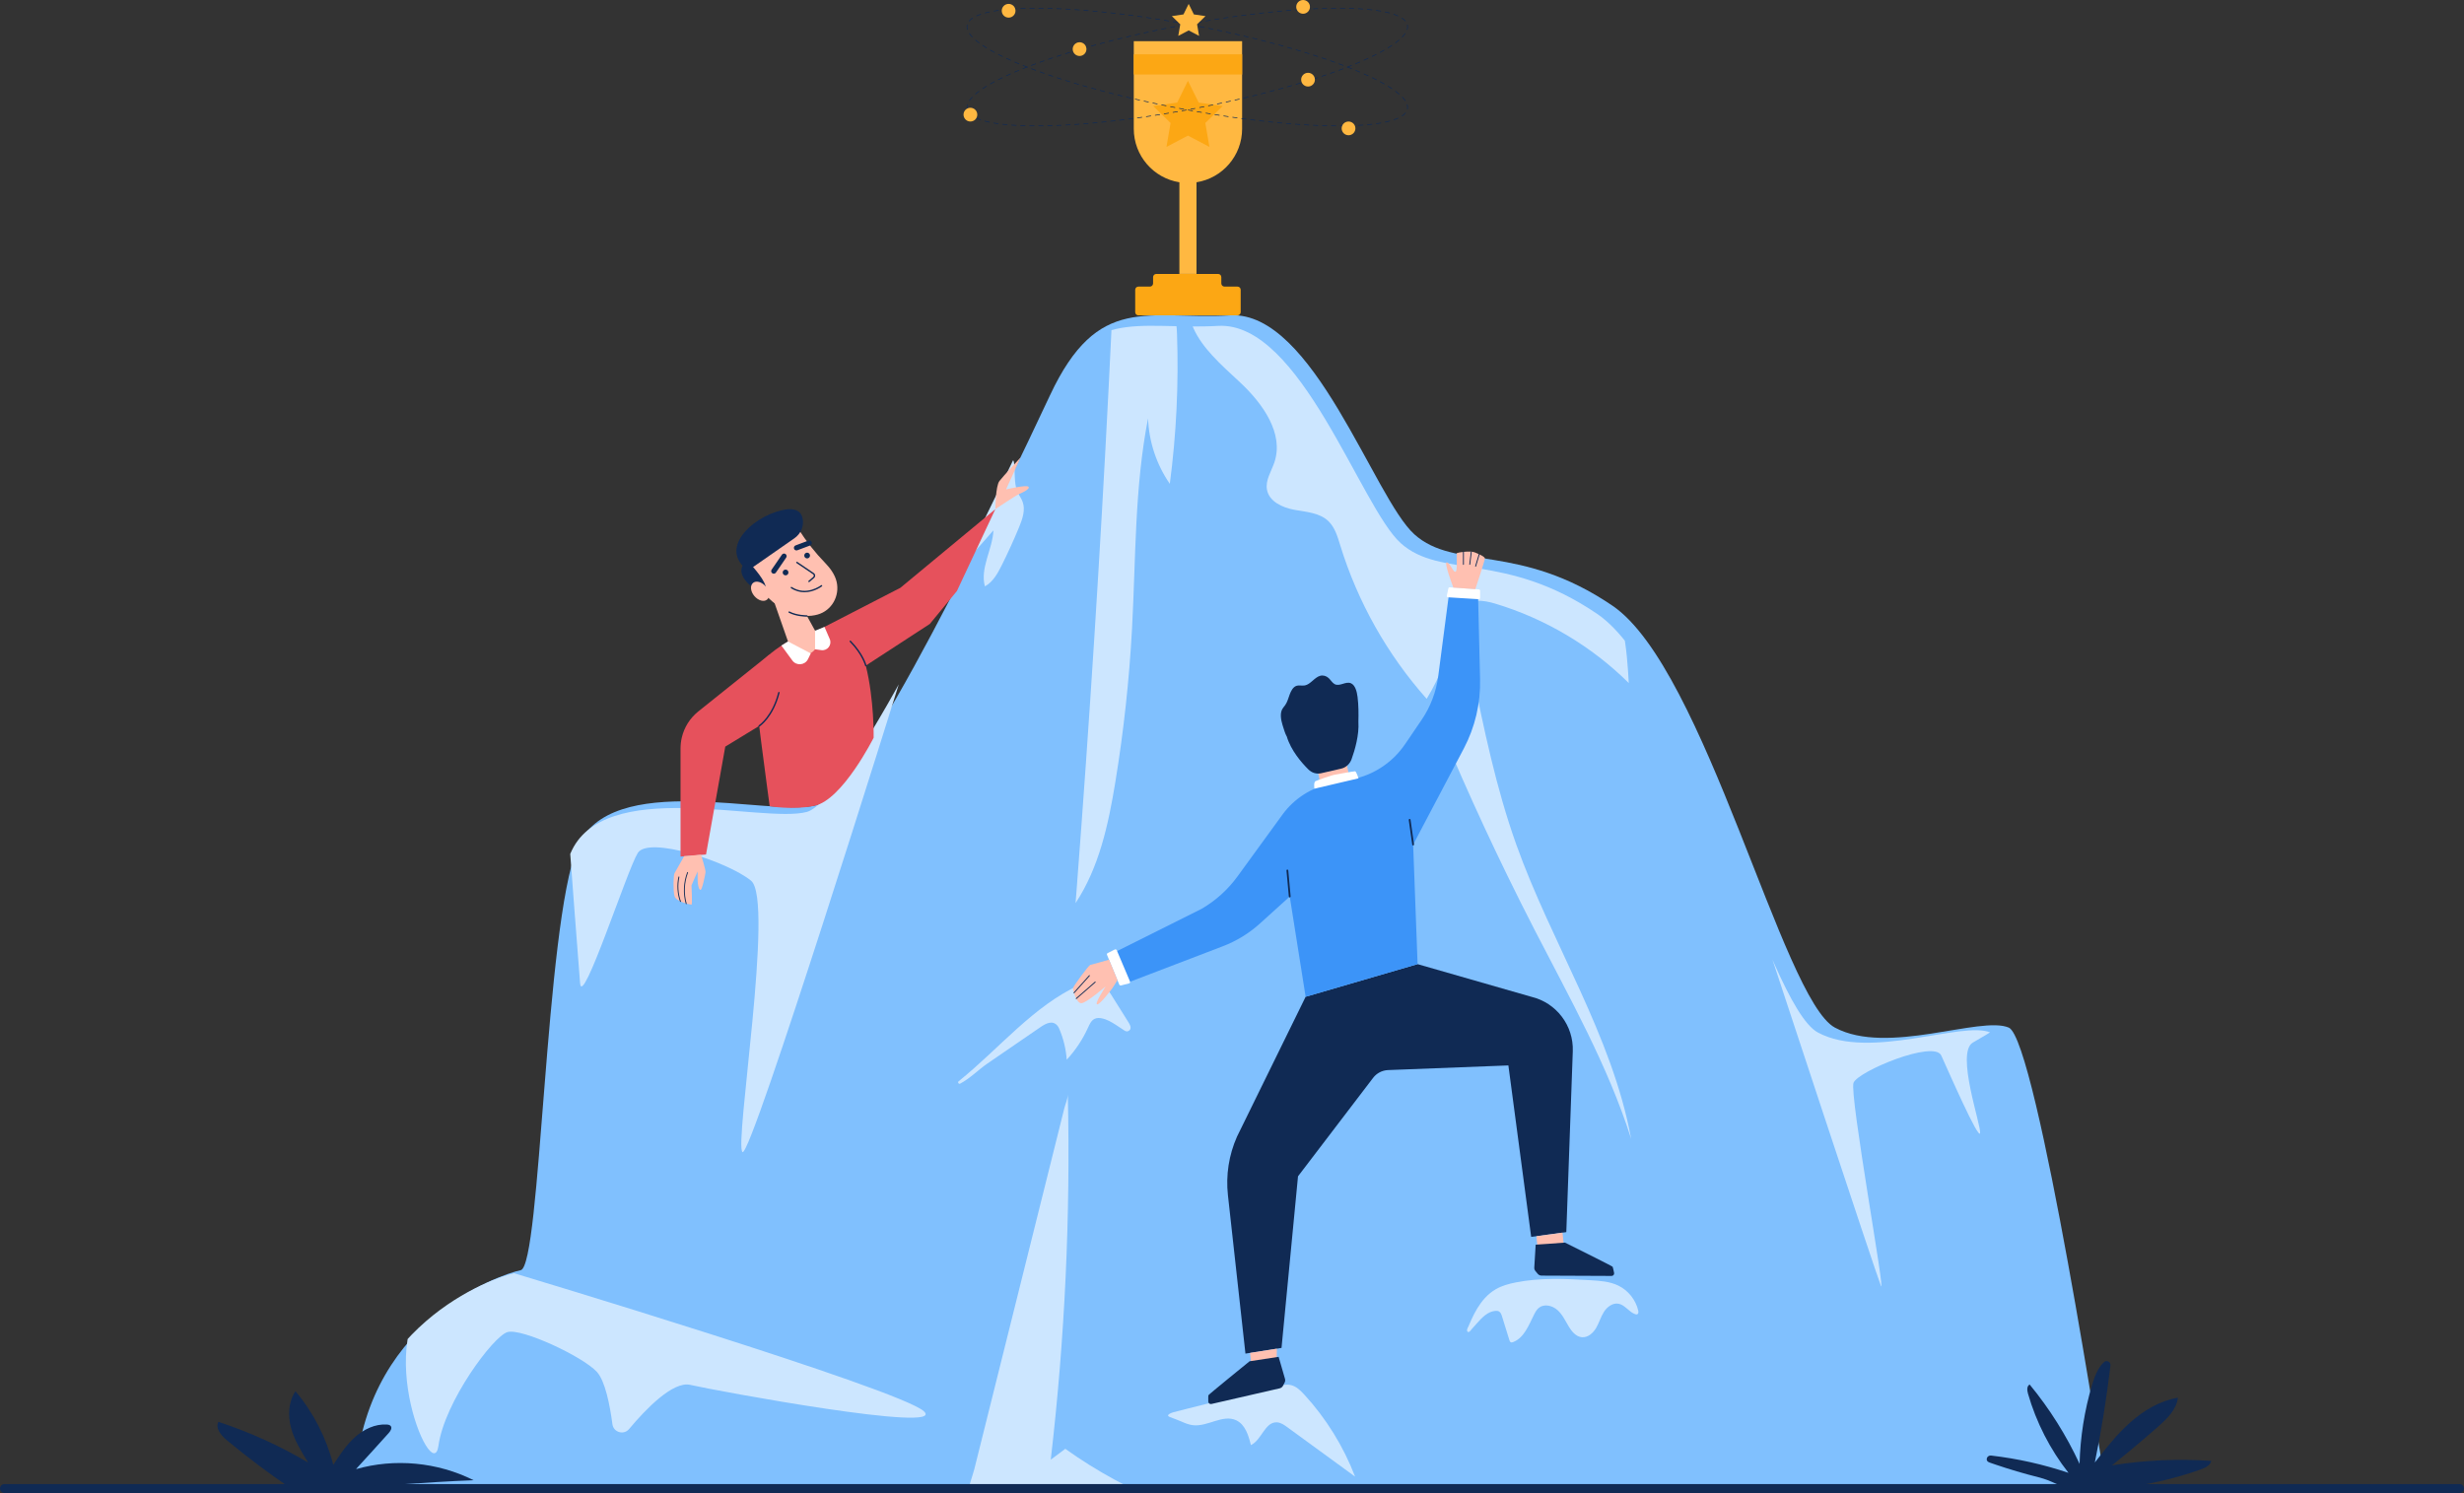 <?xml version="1.0" encoding="UTF-8" standalone="no"?>
<!-- Created with Inkscape (http://www.inkscape.org/) -->

<svg
   width="968.097mm"
   height="586.673mm"
   viewBox="0 0 968.097 586.673"
   version="1.1"
   id="svg635"
   inkscape:version="1.2 (dc2aedaf03, 2022-05-15)"
   sodipodi:docname="climbing_mountain.svg"
   xmlns:inkscape="http://www.inkscape.org/namespaces/inkscape"
   xmlns:sodipodi="http://sodipodi.sourceforge.net/DTD/sodipodi-0.dtd"
   xmlns="http://www.w3.org/2000/svg"
   xmlns:svg="http://www.w3.org/2000/svg">
  <rect x="0" y="0" width="968.097" height="586.673" fill="#333333" stroke="none"/>
  <sodipodi:namedview
     id="namedview637"
     pagecolor="#ffffff"
     bordercolor="#666666"
     borderopacity="1.0"
     inkscape:showpageshadow="2"
     inkscape:pageopacity="0.0"
     inkscape:pagecheckerboard="0"
     inkscape:deskcolor="#d1d1d1"
     inkscape:document-units="mm"
     showgrid="false"
     inkscape:zoom="0.19679918"
     inkscape:cx="2329.7862"
     inkscape:cy="1735.2715"
     inkscape:window-width="1900"
     inkscape:window-height="990"
     inkscape:window-x="10"
     inkscape:window-y="80"
     inkscape:window-maximized="1"
     inkscape:current-layer="layer1" />
  <defs
     id="defs632">
    <clipPath
       clipPathUnits="userSpaceOnUse"
       id="clipPath26">
      <path
         d="M 7507.83,1835.6 H 27008.4 c 0,0 -765.6,4999 -1080.9,5134.1 -315.2,135.1 -1351,-315.3 -1936.5,0 -585.5,315.2 -1441.2,3994.2 -2477,4699.2 -1035.8,705.1 -1756.4,389.9 -2206.7,795.2 -450.4,405.3 -1125.9,2491 -2049.2,2439 -923.2,-52.1 -1472.2,254.5 -2008.4,-889.6 -536.1,-1144.1 -2112.4,-4431.7 -2607.8,-4566.8 -495.4,-135.1 -2296.8,406.8 -2657.09,-472.1 -360.29,-879 -405.33,-4662 -630.51,-4707.1 -225.17,-45 -1801.43,-585.4 -1846.47,-2431.9 z"
         id="path24" />
    </clipPath>
  </defs>
  <g
     inkscape:label="Layer 1"
     inkscape:groupmode="layer"
     id="layer1"
     transform="translate(425.461,175.485)">
    <path
       d="m -286.024,409.424 h 687.937 c 0,0 -27.009,-176.354 -38.132,-181.12 -11.12,-4.766 -47.66,11.123 -68.315,0 C 274.811,217.185 244.623,87.398 208.083,62.527 171.542,37.653 146.121,48.773 130.235,34.475 114.346,20.176 90.516,-53.402 57.944,-51.568 c -32.568,1.838 -51.936,-8.978 -70.852,31.383 -18.912,40.361 -74.521,156.341 -91.997,161.107 -17.477,4.766 -81.026,-14.351 -93.736,16.655 -12.71,31.009 -14.299,164.465 -22.243,166.056 -7.944,1.587 -63.55,20.652 -65.139,85.792"
       style="fill:#80c0fe;fill-opacity:1;fill-rule:nonzero;stroke:none;stroke-width:0.035"
       id="path18" />
    <g
       id="g20"
       transform="matrix(0.035,0,0,-0.035,-550.884,474.18)">
      <g
         id="g22"
         clip-path="url(#clipPath26)">
        <path
           d="m 17508.2,14265 c 250,-234.7 490.5,-568.8 381.1,-893.8 -34.4,-102.2 -103.1,-201.8 -83.2,-307.8 24.9,-133 174.2,-200.6 307.2,-225 133,-24.4 280.6,-32.4 379.4,-124.7 75.1,-70.2 105.2,-174.7 135.4,-273 195.4,-635.4 528.9,-1228 970.8,-1724.7 157.1,258.1 267,544.9 322.5,842 11.9,64.2 22.8,132.1 64,182.7 86.1,105.8 251.5,83.7 382.1,44.5 562.7,-169.2 1082.7,-478.4 1500.1,-891.9 -22.5,388 -53.3,800.2 -283.5,1113.4 -423.5,576.2 -1293.5,554.7 -1892.6,945 -776.8,506 -1004.1,1639.7 -1836.3,2048.2 -252.3,123.8 -545.1,165.9 -822.2,119 -143.9,-24.4 -99,-137.4 -52.1,-242.5 50.8,-113.6 127.4,-213.7 210.9,-305.1 99,-108.5 209.5,-205.8 316.4,-306.3"
           style="fill:#cce6ff;fill-opacity:1;fill-rule:nonzero;stroke:none"
           id="path28" />
        <path
           d="m 20809,8124.9 c 395.1,-767.9 824.1,-1525.6 1085.2,-2348.7 -214.6,1166.1 -891.6,2189.5 -1290.3,3306.2 -226.1,633.3 -361.9,1294.5 -496.9,1953.3 -84,-62.2 -104.1,-178.7 -105,-283.2 -0.7,-85.6 7.1,-174.2 -17.3,-257.4 -12.2,-41.7 -31.8,-79.5 -63.8,-109.3 -27.2,-25.3 -68.4,-35.1 -92.8,-62.1 -51.4,-57.2 21.7,-159.5 46.1,-216.2 39.8,-92.6 80,-185 120.7,-277.1 162.6,-368.7 332.3,-734.3 508.9,-1096.5 99.5,-204.1 201.3,-407.1 305.2,-609"
           style="fill:#cce6ff;fill-opacity:1;fill-rule:nonzero;stroke:none"
           id="path30" />
        <path
           d="m 13672.3,10877.3 c 0,0 -1657.6,-5321.8 -1753.6,-5249.9 -96,72 359.8,2830.9 96,3046.8 -263.9,215.9 -1151.6,503.8 -1271.5,311.9 -120,-191.9 -623.8,-1751.3 -647.8,-1463.4 -24,287.9 -110.59,1451.9 -110.59,1451.9 l 14.66,659.2 c 0,0 1151.53,407.8 2542.93,96 0,0 916.3,1263.4 1129.9,1147.5"
           style="fill:#cce6ff;fill-opacity:1;fill-rule:nonzero;stroke:none"
           id="path32" />
        <path
           d="m 23480.5,7787.8 c 0,0 1152.1,-3497.8 1216.7,-3659.3 64.6,-161.4 -355.2,2147.3 -306.8,2276.5 48.5,129.2 904.2,484.4 984.9,306.8 80.7,-177.6 419.8,-952.6 435.9,-871.9 16.2,80.7 -277.8,904.5 -80.7,1017.2 197,112.6 371.3,226 371.3,226 l -387.5,161.4 -1662.9,-16.1 -570.9,559.4"
           style="fill:#cce6ff;fill-opacity:1;fill-rule:nonzero;stroke:none"
           id="path34" />
        <path
           d="m 9354.3,4267.5 c 0,0 4326.8,-1299.2 4600.4,-1550 273.7,-250.8 -2325.7,228 -2622.1,296.4 -195.1,45 -500.9,-273.1 -687.1,-495.8 -59.5,-71.2 -175.1,-37.7 -187.2,54.3 -27.6,209.5 -80.5,485.4 -174.5,587.5 -159.6,173.2 -843.65,492.4 -1003.26,446.8 -159.61,-45.6 -706.83,-782.5 -775.24,-1276.8 -68.4,-494.3 -828.33,1343.2 68.41,1846.9 0,0 218.52,261.4 780.59,90.7"
           style="fill:#cce6ff;fill-opacity:1;fill-rule:nonzero;stroke:none"
           id="path36" />
        <path
           d="m 17918.8,2998.3 c 52.1,12.8 106.7,25.5 158.7,12.6 59.3,-14.8 105.2,-60.4 146.6,-105.3 246,-267.8 440.9,-582.3 571.1,-921.8 -253.5,184.9 -506.9,369.8 -760.4,554.7 -35.8,26.1 -74.5,53.3 -118.8,54.9 -133.6,5 -169.3,-199 -290.4,-255.7 -26.4,108.7 -63.6,231.1 -164.8,278.6 -150.4,70.4 -320.5,-74.4 -485.4,-55.2 -46.1,5.4 -89.4,23.3 -131.5,41.9 -42.4,18.7 -85.4,33.2 -128.4,49.9 -54.7,21.2 20.6,48.8 43.2,54.6 53.4,13.6 106.8,27.2 160.2,40.8 213.6,54.3 427.4,108.1 641.3,161.3 119.5,29.7 239.1,59.3 358.6,88.7"
           style="fill:#cce6ff;fill-opacity:1;fill-rule:nonzero;stroke:none"
           id="path38" />
        <path
           d="m 20375.9,4088.5 c 68.2,39.2 145.2,60.1 222.3,75.4 275.5,54.7 559.5,41.3 840,24.8 105.6,-6.2 214.2,-13.6 309.7,-59.1 112.3,-53.6 197.9,-160.3 225.7,-281.6 3.4,-14.9 4,-34.5 -9.7,-41.3 -7.5,-3.7 -16.4,-1.8 -24.3,0.9 -70.2,24 -113.6,103.6 -186.6,117.3 -65.8,12.4 -129.1,-35.6 -164.9,-92.1 -35.8,-56.5 -53.6,-122.8 -87.5,-180.5 -33.9,-57.6 -92.9,-109.2 -159.6,-103.4 -66.6,5.8 -114.8,65.3 -148.9,122.8 -38.2,64.4 -70.7,134.6 -127.1,183.9 -56.3,49.2 -146.5,70.6 -205.4,24.4 -24.4,-19.1 -40.1,-47 -54.1,-74.6 -60,-119.1 -111.2,-262.4 -235.4,-310.7 -8.9,-3.5 -19.1,-6.3 -27.5,-2 -8.7,4.4 -12.4,14.7 -15.3,24 -27.6,88.9 -55.3,177.8 -82.9,266.7 -6.4,20.5 -14.1,42.8 -32.5,53.9 -12.4,7.5 -27.7,8.5 -42.2,7.4 -83.8,-6.6 -148.3,-73.8 -204.1,-136.6 -20.5,-23 -40.9,-46 -61.4,-68.9 -10.7,-12.1 -32.8,-49 -49.3,-23.6 -10.7,16.4 9.2,46 15.8,61.7 9.4,22.6 19.2,45.2 29.4,67.5 39.8,86.9 87.2,172.1 152,243.1 36,39.4 77.4,74 123.8,100.6"
           style="fill:#cce6ff;fill-opacity:1;fill-rule:nonzero;stroke:none"
           id="path40" />
        <path
           d="m 16022.2,7449.9 c -14.7,23.5 -29.8,47.4 -51,65.2 -70.9,59.2 -177.9,30 -262.1,-7.8 -522.9,-234.4 -913.8,-723.7 -1364.1,-1084.6 -15,-12 0.4,-35.3 17.5,-26.4 108.4,56.4 206,157.1 303.4,224 200.1,137.3 400.2,274.5 600.2,411.8 56.9,39 133.4,79.4 187.4,14.8 8.2,-9.8 14.6,-21.1 19.7,-32.9 47.6,-110.7 76.5,-229.4 85.1,-349.6 98,106 178.8,227.7 238.5,359.1 17.8,39.2 36.9,82.6 76,100.6 24.2,11.1 52.4,10.2 78.6,5 57.3,-11.4 108.5,-41.4 157,-72.7 26.2,-16.9 52.2,-34.2 78.3,-51.3 18.4,-12.1 37.3,-30.3 60.4,-19.8 55.8,25.1 14.6,82.5 -5.8,115.1 -34.5,55.1 -69.1,110.3 -103.7,165.5 -19.4,30.9 -38.7,61.7 -58.1,92.6 -9.7,15.5 -19.4,30.9 -29,46.4 -6.1,9.6 -28.3,34 -28.3,45"
           style="fill:#cce6ff;fill-opacity:1;fill-rule:nonzero;stroke:none"
           id="path42" />
        <path
           d="m 14975.2,13209.4 c 3.1,-56.5 6.5,-114.4 28.9,-166.4 16.7,-39 43.5,-73.2 58.4,-113 34.5,-92.6 -1.3,-195.3 -39.1,-286.8 -59.8,-145.1 -125,-288.1 -195.2,-428.6 -45.8,-91.5 -98.6,-187.1 -188.6,-235.8 -56.1,206.9 85.7,414.7 95.9,628.8 -108.2,-123 -216.5,-245.9 -324.7,-368.9 15.9,191.5 49.8,381.4 101.1,566.5 37.6,135.8 85.6,270.8 165.8,386.7 46,66.5 103.3,135.9 167.2,186.2 34.6,27.3 112.7,56.6 121.4,-9.9 6.9,-52.1 6,-106.4 8.9,-158.8"
           style="fill:#cce6ff;fill-opacity:1;fill-rule:nonzero;stroke:none"
           id="path44" />
        <path
           d="m 15657.4,8422.9 c 264.5,400.1 368.6,882.9 446.1,1356.2 93.6,570.9 156.3,1146.9 187.7,1724.6 42.9,789.1 28,1585.9 180,2361.4 9.1,-261.6 95,-520 244.2,-735.1 73.4,557.1 100.5,1120.3 80.8,1681.9 -2.7,76.4 -7.8,157.5 -52,219.9 -71.9,101.3 -214.7,114 -338.9,117.3 -78.2,2.1 -162.4,-0.7 -235.5,-31.5 -33.5,-14.2 -68.3,-35.2 -89,-66 -24.4,-36.4 -15,-81.8 -17,-124.6 -11.2,-234.4 -22.6,-468.7 -34.5,-703.1 -23.8,-470.2 -49.2,-940.5 -76.1,-1410.6 -26.8,-468.5 -55.1,-936.9 -85,-1405.2 -29.8,-468.3 -61.1,-936.5 -94,-1404.6 -32.9,-468.1 -67.2,-936.1 -103.1,-1403.9 -4.6,-58.9 -9.1,-117.8 -13.7,-176.7"
           style="fill:#cce6ff;fill-opacity:1;fill-rule:nonzero;stroke:none"
           id="path46" />
        <path
           d="m 15570.4,6276.8 c 31,-1369.8 -33.1,-2741.7 -191.5,-4102.6 54.4,40.6 108.9,81.3 163.3,121.9 354.4,-253.8 740.4,-463.3 1146.2,-622.2 -459.9,-35.8 -921.5,-48.4 -1382.7,-38 -229.4,5.2 -458.9,16 -687.8,32.8 -73.2,5.4 -151.7,11 -162.5,98.8 -11.3,91.4 42.8,209.6 64.7,297.7 112.5,451.2 225,902.3 337.6,1353.5 112.5,451.2 225,902.3 337.5,1353.5 112,449.1 224,898.1 336,1347.2 11.6,46.4 40.3,109.9 39.2,157.4"
           style="fill:#cce6ff;fill-opacity:1;fill-rule:nonzero;stroke:none"
           id="path48" />
      </g>
    </g>
    <path
       d="m 87.517,216.194 -26.97,54.97 c -3.196,7.218 -4.424,15.155 -3.556,23.005 l 6.879,62.241 14.175,-2.24 6.477,-67.43 29.503,-38.686 c 1.408,-1.849 3.567,-2.97 5.891,-3.059 l 47.265,-1.827 8.954,67.366 13.801,-1.866 2.547,-71.06 c 0.363,-10.114 -6.463,-19.075 -16.309,-21.417 l -44.669,-12.823 -43.988,12.827"
       style="fill:#102a54;fill-opacity:1;fill-rule:nonzero;stroke:none;stroke-width:0.035"
       id="path50" />
    <path
       d="M 144.138,55.602 139.612,90.231 c -0.804,6.152 -3.041,12.026 -6.53,17.156 l -6.516,9.578 c -4.882,7.172 -12.393,12.136 -20.909,13.811 l -8.012,1.577 c -7.74,1.52 -14.619,5.909 -19.255,12.287 L 60.731,168.925 c -3.782,5.196 -8.611,9.546 -14.175,12.764 l -34.452,17.226 4.967,11.924 37.902,-14.492 c 5.387,-2.06 10.343,-5.101 14.616,-8.968 l 11.684,-10.573 6.244,39.388 43.988,-12.827 -1.746,-46.976 19.89,-37.719 c 4.427,-8.396 6.632,-17.787 6.403,-27.277 l -0.829,-34.692 -11.084,-1.101"
       style="fill:#3c94f8;fill-opacity:1;fill-rule:nonzero;stroke:none;stroke-width:0.035"
       id="path52" />
    <path
       d="m 81.27,177.159 c -0.18,0 -0.332,-0.138 -0.349,-0.318 l -0.931,-10.262 c -0.018,-0.194 0.123,-0.363 0.318,-0.381 0.198,-0.018 0.367,0.123 0.385,0.318 l 0.931,10.259 c 0.018,0.194 -0.123,0.367 -0.318,0.385 -0.011,0 -0.025,0 -0.035,0"
       style="fill:#102a54;fill-opacity:1;fill-rule:nonzero;stroke:none;stroke-width:0.035"
       id="path54" />
    <path
       d="m 129.759,156.744 c -0.173,0 -0.325,-0.127 -0.349,-0.303 l -1.379,-9.744 c -0.025,-0.191 0.109,-0.37 0.3,-0.399 0.198,-0.028 0.374,0.109 0.399,0.3 l 1.379,9.744 c 0.028,0.191 -0.106,0.37 -0.3,0.399 -0.014,0 -0.032,0.004 -0.049,0.004"
       style="fill:#102a54;fill-opacity:1;fill-rule:nonzero;stroke:none;stroke-width:0.035"
       id="path56" />
    <path
       d="m 144.145,55.299 11.451,0.826 c 0.268,0.018 0.473,0.24 0.473,0.504 v 2.829 c 0,0.296 -0.247,0.529 -0.54,0.508 l -12.086,-0.748 c -0.31,-0.018 -0.529,-0.31 -0.466,-0.614 l 0.635,-2.907 c 0.053,-0.247 0.282,-0.416 0.533,-0.399"
       style="fill:#ffffff;fill-opacity:1;fill-rule:nonzero;stroke:none;stroke-width:0.035"
       id="path58" />
    <path
       d="M 14.305,211.414 9.483,199.723 c -0.113,-0.272 0.007,-0.582 0.268,-0.713 l 2.787,-1.393 c 0.289,-0.145 0.642,-0.014 0.769,0.282 l 5.207,12.277 c 0.134,0.314 -0.046,0.677 -0.377,0.762 l -3.175,0.804 c -0.268,0.067 -0.547,-0.071 -0.656,-0.328"
       style="fill:#ffffff;fill-opacity:1;fill-rule:nonzero;stroke:none;stroke-width:0.035"
       id="path60" />
    <path
       d="m 92.442,128.102 0.914,4.822 11.398,-2.738 -1.041,-5.211 -11.271,3.126"
       style="fill:#ffc0b1;fill-opacity:1;fill-rule:nonzero;stroke:none;stroke-width:0.035"
       id="path62" />
    <path
       d="m 108.25,108.145 c 0.088,-3.256 0.07,-6.512 -0.325,-9.73 -0.265,-2.18 -0.921,-4.65 -2.568,-5.401 -2.06,-0.938 -4.438,1.408 -6.452,0.318 -0.924,-0.501 -1.531,-1.626 -2.342,-2.374 -0.949,-0.868 -2.194,-1.199 -3.337,-0.889 -2.208,0.603 -3.778,3.358 -6.011,3.782 -1.175,0.222 -2.417,-0.236 -3.538,0.254 -1.161,0.512 -1.912,1.923 -2.434,3.33 -0.519,1.404 -0.91,2.928 -1.718,4.096 -0.381,0.547 -0.843,1.005 -1.171,1.602 -0.97,1.757 -0.54,4.156 0.053,6.156 0.095,0.318 0.194,0.631 0.293,0.945 0.374,1.161 0.744,2.459 1.305,3.493 0.028,0.056 0.06,0.099 0.092,0.148 1.647,5.56 5.87,10.393 8.527,13.014 1.348,1.33 3.203,1.88 4.988,1.471 l 7.892,-1.817 c 1.852,-0.427 3.383,-1.824 4.068,-3.725 1.27,-3.524 3.03,-9.486 2.681,-14.672"
       style="fill:#102a54;fill-opacity:1;fill-rule:nonzero;stroke:none;stroke-width:0.035"
       id="path64" />
    <path
       d="m 98.838,128.948 c -0.543,0 -6.625,2.103 -7.44,2.512 -0.815,0.406 -0.427,2.967 -0.427,2.967 l 17.321,-4.071 c 0,0 -0.861,-2.723 -1.341,-2.769 -0.48,-0.049 -8.114,1.362 -8.114,1.362"
       style="fill:#ffffff;fill-opacity:1;fill-rule:nonzero;stroke:none;stroke-width:0.035"
       id="path66" />
    <path
       d="m 65.684,356.123 0.413,3.56 10.047,-1.464 0.074,-3.761 -10.534,1.665"
       style="fill:#ffc0b1;fill-opacity:1;fill-rule:nonzero;stroke:none;stroke-width:0.035"
       id="path68" />
    <path
       d="m 76.909,357.675 -11.409,1.739 c 0,0 -16.083,13.042 -16.193,13.367 -0.064,0.194 -0.053,1.478 -0.032,2.48 0.014,0.628 0.6,1.083 1.214,0.945 l 26.832,-6.156 c 0.568,-0.127 1.044,-0.501 1.309,-1.02 l 0.646,-1.266 c 0.226,-0.441 0.275,-0.956 0.138,-1.432 l -2.505,-8.657"
       style="fill:#102a54;fill-opacity:1;fill-rule:nonzero;stroke:none;stroke-width:0.035"
       id="path70" />
    <path
       d="m 188.433,308.872 0.455,4.314 -10.333,0.674 -0.377,-3.574 10.255,-1.415"
       style="fill:#ffc0b1;fill-opacity:1;fill-rule:nonzero;stroke:none;stroke-width:0.035"
       id="path72" />
    <path
       d="m 177.899,313.596 11.511,-0.804 c 0,0 18.553,9.197 18.729,9.493 0.106,0.176 0.374,1.432 0.575,2.409 0.123,0.617 -0.346,1.192 -0.974,1.189 l -27.531,-0.12 c -0.582,-0.004 -1.129,-0.265 -1.499,-0.709 l -0.91,-1.094 c -0.318,-0.385 -0.476,-0.875 -0.445,-1.369 l 0.543,-8.996"
       style="fill:#102a54;fill-opacity:1;fill-rule:nonzero;stroke:none;stroke-width:0.035"
       id="path74" />
    <path
       d="m 145.556,55.401 c 0,0 -3.838,-10.093 -2.589,-9.906 1.252,0.187 2.339,3.45 3.239,3.69 1.305,0.346 0.328,-7.094 0.769,-7.345 0.437,-0.25 5.211,-1.016 7.031,-0.261 1.82,0.751 3.902,1.665 3.926,2.402 0.028,0.734 -3.739,12.04 -3.739,12.04 l -8.636,-0.621"
       style="fill:#ffc0b1;fill-opacity:1;fill-rule:nonzero;stroke:none;stroke-width:0.035"
       id="path76" />
    <path
       d="m 149.518,46.48 c -0.099,0 -0.176,-0.081 -0.176,-0.176 v -4.925 c 0,-0.099 0.078,-0.176 0.176,-0.176 0.099,0 0.176,0.078 0.176,0.176 v 4.925 c 0,0.095 -0.078,0.176 -0.176,0.176"
       style="fill:#102a54;fill-opacity:1;fill-rule:nonzero;stroke:none;stroke-width:0.035"
       id="path78" />
    <path
       d="m 151.994,46.458 c -0.007,0 -0.014,0 -0.021,0 -0.095,-0.011 -0.166,-0.099 -0.152,-0.198 l 0.6,-4.886 c 0.011,-0.099 0.102,-0.166 0.194,-0.155 0.099,0.014 0.166,0.099 0.155,0.198 l -0.6,4.89 c -0.011,0.088 -0.088,0.152 -0.176,0.152"
       style="fill:#102a54;fill-opacity:1;fill-rule:nonzero;stroke:none;stroke-width:0.035"
       id="path80" />
    <path
       d="m 154.302,47.182 c -0.018,0 -0.035,-0.004 -0.053,-0.011 -0.092,-0.028 -0.145,-0.127 -0.116,-0.219 l 1.422,-4.717 c 0.028,-0.092 0.127,-0.145 0.219,-0.116 0.095,0.028 0.148,0.127 0.12,0.219 l -1.422,4.717 c -0.025,0.078 -0.095,0.127 -0.169,0.127"
       style="fill:#102a54;fill-opacity:1;fill-rule:nonzero;stroke:none;stroke-width:0.035"
       id="path82" />
    <path
       d="m 10.266,201.621 c 0,0 -6.837,1.983 -7.373,2.05 -0.536,0.067 -6.78,8.46 -6.78,9.197 0,0.737 1.341,6.11 3.422,5.842 2.081,-0.268 9.402,-6.579 9.402,-6.579 0,0 -4.431,6.78 -3.358,7.049 1.076,0.268 5.976,-6.311 5.976,-6.311 l 2.032,-3.203 -3.32,-8.043"
       style="fill:#ffc0b1;fill-opacity:1;fill-rule:nonzero;stroke:none;stroke-width:0.035"
       id="path84" />
    <path
       d="m -3.499,214.822 c -0.042,0 -0.085,-0.018 -0.12,-0.046 -0.071,-0.064 -0.078,-0.176 -0.014,-0.25 l 6.068,-6.77 c 0.067,-0.071 0.176,-0.078 0.25,-0.011 0.074,0.064 0.078,0.176 0.014,0.247 l -6.068,6.77 c -0.035,0.039 -0.085,0.06 -0.131,0.06"
       style="fill:#102a54;fill-opacity:1;fill-rule:nonzero;stroke:none;stroke-width:0.035"
       id="path86" />
    <path
       d="m -2.61,217.076 c -0.049,0 -0.099,-0.018 -0.134,-0.06 -0.064,-0.074 -0.056,-0.183 0.018,-0.247 l 7.461,-6.498 c 0.071,-0.067 0.183,-0.056 0.247,0.018 0.064,0.071 0.056,0.183 -0.018,0.247 l -7.458,6.498 c -0.035,0.028 -0.074,0.042 -0.116,0.042"
       style="fill:#102a54;fill-opacity:1;fill-rule:nonzero;stroke:none;stroke-width:0.035"
       id="path88" />
    <path
       d="m -123.162,81.708 -28,22.412 c -3.207,2.589 -5.465,6.17 -6.417,10.181 v 0 c -0.332,1.408 -0.501,2.85 -0.501,4.297 v 42.503 l 10.019,-0.822 7.556,-42.379 21.583,-13.183 -4.24,-23.008"
       style="fill:#e6515c;fill-opacity:1;fill-rule:nonzero;stroke:none;stroke-width:0.035"
       id="path90" />
    <path
       d="m -71.705,55.486 -33.44,17.23 c -10.262,1.383 -23.163,11.793 -24.236,16.923 -0.409,1.958 6.329,51.685 6.329,51.685 0,0 9.384,1.577 17.632,-0.183 10.971,-2.342 23.216,-26.751 23.216,-26.751 0,0 0.258,-14.926 -3.087,-28.328 L -60.141,69.689 -49.495,56.752 -34.389,24.572 -71.705,55.486"
       style="fill:#e6515c;fill-opacity:1;fill-rule:nonzero;stroke:none;stroke-width:0.035"
       id="path92" />
    <path
       d="m -107.484,81.419 v 0 c -3.122,1.372 -6.749,-0.201 -7.874,-3.418 l -6.749,-19.272 7.567,-3.327 9.821,17.847 c 1.658,3.009 0.374,6.787 -2.766,8.17"
       style="fill:#ffc0b1;fill-opacity:1;fill-rule:nonzero;stroke:none;stroke-width:0.035"
       id="path94" />
    <path
       d="m -132.528,48.025 19.907,-16.947 0.885,1.376 c 3.059,4.759 6.551,9.232 10.495,13.286 1.887,1.94 3.828,4.516 4.487,7.37 1.295,5.599 -1.909,11.328 -7.444,12.883 -5.577,1.566 -16.697,1.069 -28.332,-17.967"
       style="fill:#ffc0b1;fill-opacity:1;fill-rule:nonzero;stroke:none;stroke-width:0.035"
       id="path96" />
    <path
       d="m -107.622,53.26 c -0.078,0 -0.155,-0.032 -0.208,-0.095 -0.099,-0.116 -0.085,-0.289 0.028,-0.388 l 1.841,-1.566 c 0.159,-0.134 0.243,-0.332 0.229,-0.54 -0.011,-0.208 -0.116,-0.395 -0.289,-0.512 l -6.495,-4.399 c -0.127,-0.088 -0.159,-0.258 -0.074,-0.385 0.085,-0.127 0.258,-0.159 0.381,-0.074 l 6.498,4.403 c 0.314,0.212 0.508,0.554 0.529,0.935 0.021,0.385 -0.134,0.744 -0.423,0.991 l -1.838,1.566 c -0.053,0.042 -0.116,0.064 -0.18,0.064"
       style="fill:#102a54;fill-opacity:1;fill-rule:nonzero;stroke:none;stroke-width:0.035"
       id="path98" />
    <path
       d="m -130.154,46.674 c 0,0 6.248,6.763 5.517,9.289 -0.734,2.526 -3.094,0.875 -3.094,0.875 0,0 -8.467,-5.147 -6.004,-9.98 1.51,-2.96 3.581,-0.183 3.581,-0.183"
       style="fill:#102a54;fill-opacity:1;fill-rule:nonzero;stroke:none;stroke-width:0.035"
       id="path100" />
    <path
       d="m -124.612,54.95 c 1.535,1.803 1.782,4.11 0.55,5.158 -1.228,1.044 -3.468,0.434 -4.999,-1.369 -1.535,-1.799 -1.782,-4.11 -0.554,-5.154 1.231,-1.048 3.471,-0.434 5.002,1.365"
       style="fill:#ffc0b1;fill-opacity:1;fill-rule:nonzero;stroke:none;stroke-width:0.035"
       id="path102" />
    <path
       d="m -112.529,40.8 c -0.413,0 -0.801,-0.254 -0.953,-0.663 -0.198,-0.526 0.067,-1.111 0.596,-1.309 l 5.031,-1.887 c 0.529,-0.198 1.115,0.071 1.312,0.596 0.198,0.526 -0.071,1.115 -0.596,1.309 l -5.034,1.887 c -0.116,0.046 -0.236,0.067 -0.356,0.067"
       style="fill:#102a54;fill-opacity:1;fill-rule:nonzero;stroke:none;stroke-width:0.035"
       id="path104" />
    <path
       d="m -121.447,49.947 c -0.201,0 -0.402,-0.056 -0.575,-0.18 -0.466,-0.318 -0.582,-0.949 -0.265,-1.415 l 4.036,-5.881 c 0.318,-0.466 0.953,-0.582 1.415,-0.265 0.466,0.318 0.582,0.953 0.265,1.415 l -4.036,5.884 c -0.198,0.286 -0.519,0.441 -0.84,0.441"
       style="fill:#102a54;fill-opacity:1;fill-rule:nonzero;stroke:none;stroke-width:0.035"
       id="path106" />
    <path
       d="m -108.507,66.828 c -0.681,0 -4.195,-0.074 -7.031,-1.545 -0.134,-0.071 -0.187,-0.236 -0.116,-0.374 0.07,-0.134 0.236,-0.187 0.37,-0.116 2.96,1.538 6.837,1.485 6.876,1.485 0.004,0 0.004,0 0.007,0 0.148,0 0.272,0.12 0.275,0.272 0.004,0.152 -0.12,0.275 -0.272,0.279 -0.014,0 -0.049,0 -0.109,0"
       style="fill:#102a54;fill-opacity:1;fill-rule:nonzero;stroke:none;stroke-width:0.035"
       id="path108" />
    <path
       d="m -109.403,43.206 c 0.222,0.586 0.875,0.882 1.46,0.663 0.586,-0.219 0.882,-0.871 0.663,-1.457 -0.222,-0.586 -0.875,-0.885 -1.46,-0.663 -0.586,0.219 -0.882,0.871 -0.663,1.457"
       style="fill:#102a54;fill-opacity:1;fill-rule:nonzero;stroke:none;stroke-width:0.035"
       id="path110" />
    <path
       d="m -117.877,49.863 c 0.219,0.586 0.871,0.882 1.457,0.663 0.586,-0.219 0.882,-0.871 0.663,-1.457 -0.219,-0.586 -0.871,-0.882 -1.457,-0.663 -0.586,0.219 -0.882,0.871 -0.663,1.457"
       style="fill:#102a54;fill-opacity:1;fill-rule:nonzero;stroke:none;stroke-width:0.035"
       id="path112" />
    <path
       d="m -109.407,57.232 c -1.651,0 -3.464,-0.416 -5.285,-1.602 -0.127,-0.085 -0.162,-0.254 -0.078,-0.381 0.081,-0.127 0.254,-0.162 0.381,-0.081 5.747,3.75 11.479,-0.653 11.539,-0.699 0.116,-0.092 0.293,-0.074 0.385,0.049 0.095,0.116 0.074,0.289 -0.046,0.385 -0.042,0.032 -3.023,2.328 -6.897,2.328"
       style="fill:#102a54;fill-opacity:1;fill-rule:nonzero;stroke:none;stroke-width:0.035"
       id="path114" />
    <path
       d="m -131.494,48.663 18.157,-12.64 c 2.417,-1.683 3.768,-4.597 3.284,-7.504 -0.437,-2.646 -2.385,-4.925 -8.41,-3.475 -12.051,2.903 -24.716,15.409 -13.032,23.618"
       style="fill:#102a54;fill-opacity:1;fill-rule:nonzero;stroke:none;stroke-width:0.035"
       id="path116" />
    <path
       d="m -85.291,86.336 c -0.123,0 -0.236,-0.085 -0.268,-0.212 -0.011,-0.042 -1.143,-4.438 -6.025,-9.43 -0.106,-0.109 -0.106,-0.282 0.004,-0.388 0.109,-0.106 0.282,-0.106 0.388,0.004 4.999,5.108 6.124,9.5 6.17,9.684 0.035,0.148 -0.053,0.296 -0.201,0.332 -0.021,0.007 -0.046,0.011 -0.067,0.011"
       style="fill:#102a54;fill-opacity:1;fill-rule:nonzero;stroke:none;stroke-width:0.035"
       id="path118" />
    <path
       d="m -127.19,110.043 c -0.092,0 -0.18,-0.046 -0.233,-0.127 -0.081,-0.127 -0.046,-0.296 0.081,-0.381 0.053,-0.032 5.246,-3.493 7.645,-12.933 0.039,-0.148 0.187,-0.236 0.335,-0.198 0.148,0.035 0.236,0.187 0.198,0.335 -2.455,9.663 -7.659,13.116 -7.878,13.257 -0.046,0.032 -0.099,0.046 -0.148,0.046"
       style="fill:#102a54;fill-opacity:1;fill-rule:nonzero;stroke:none;stroke-width:0.035"
       id="path120" />
    <path
       d="m -115.859,76.575 8.954,4.706 -1.09,2.226 c -1.189,2.427 -4.526,2.738 -6.138,0.568 l -4.329,-5.902 2.603,-1.598"
       style="fill:#ffffff;fill-opacity:1;fill-rule:nonzero;stroke:none;stroke-width:0.035"
       id="path122" />
    <path
       d="m -105.219,79.651 v -7.317 l 3.694,-1.482 2.071,4.773 c 0.974,2.247 -0.885,4.699 -3.313,4.364 l -2.452,-0.339"
       style="fill:#ffffff;fill-opacity:1;fill-rule:nonzero;stroke:none;stroke-width:0.035"
       id="path124" />
    <path
       d="m -34.389,24.572 c 0,0 0.064,-9.049 1.602,-11.045 1.535,-1.997 8.319,-9.239 8.319,-9.239 l -5.715,12.531 c 0,0 7.835,-1.845 8.756,-1.076 0.921,0.769 -2.152,2.304 -3.38,2.766 -1.228,0.459 -9.581,6.064 -9.581,6.064"
       style="fill:#ffc0b1;fill-opacity:1;fill-rule:nonzero;stroke:none;stroke-width:0.035"
       id="path126" />
    <path
       d="m -150.026,160.381 c 0,0 1.873,5.937 1.764,6.872 -0.109,0.938 -1.323,7.003 -1.983,6.946 -0.663,-0.056 -1.048,-2.095 -1.104,-3.528 -0.056,-1.432 0,-3.747 0,-3.747 0,0 -2.424,5.345 -2.424,5.51 0,0.166 0.385,7.553 0,7.553 -0.388,0 -6.064,-1.104 -6.671,-3.365 -0.607,-2.258 -0.441,-8.213 0,-8.982 0.441,-0.773 3.803,-6.717 3.803,-6.717 l 6.615,-0.543"
       style="fill:#ffc0b1;fill-opacity:1;fill-rule:nonzero;stroke:none;stroke-width:0.035"
       id="path128" />
    <path
       d="m -155.85,179.805 c -0.078,0 -0.148,-0.053 -0.169,-0.131 -1.139,-4.046 -0.945,-8.438 0.547,-12.368 0.032,-0.092 0.134,-0.138 0.226,-0.102 0.092,0.035 0.138,0.134 0.102,0.226 -1.464,3.863 -1.655,8.177 -0.536,12.15 0.028,0.095 -0.028,0.191 -0.12,0.219 -0.018,0.004 -0.035,0.007 -0.049,0.007"
       style="fill:#102a54;fill-opacity:1;fill-rule:nonzero;stroke:none;stroke-width:0.035"
       id="path130" />
    <path
       d="m -158.115,178.93 c -0.07,0 -0.138,-0.046 -0.166,-0.12 -1.097,-3.083 -1.316,-6.54 -0.61,-9.737 0.021,-0.095 0.116,-0.155 0.212,-0.134 0.095,0.021 0.155,0.116 0.134,0.212 -0.691,3.133 -0.48,6.519 0.6,9.543 0.032,0.092 -0.018,0.191 -0.109,0.226 -0.018,0.007 -0.039,0.011 -0.06,0.011"
       style="fill:#102a54;fill-opacity:1;fill-rule:nonzero;stroke:none;stroke-width:0.035"
       id="path132" />
    <path
       d="M 540.872,411.188 H -423.698 c -0.974,0 -1.764,-0.79 -1.764,-1.764 0,-0.974 0.79,-1.764 1.764,-1.764 h 964.57 c 0.974,0 1.764,0.79 1.764,1.764 0,0.974 -0.79,1.764 -1.764,1.764"
       style="fill:#102a54;fill-opacity:1;fill-rule:nonzero;stroke:none;stroke-width:0.035"
       id="path150" />
    <path
       d="m -311.385,409.23 c -8.614,-5.874 -16.951,-12.153 -24.972,-18.81 -2.204,-1.831 -4.608,-4.657 -3.284,-7.197 12.294,4.043 24.148,9.423 35.283,16.016 -2.669,-4.276 -5.372,-8.625 -6.709,-13.487 -1.337,-4.858 -1.138,-10.386 1.708,-14.545 7.025,8.371 12.14,18.337 14.849,28.924 2.511,-3.877 5.063,-7.803 8.504,-10.883 3.44,-3.083 7.935,-5.271 12.543,-4.964 0.553,0.039 1.16,0.141 1.51,0.572 0.649,0.797 -0.061,1.958 -0.748,2.723 -4.278,4.773 -8.587,9.518 -12.925,14.238 15.233,-4.353 32.08,-2.773 46.235,4.343 -18.959,0.727 -38.078,2.536 -57.038,3.263 -4.889,0 -10.068,-0.194 -14.956,-0.194"
       style="fill:#102a54;fill-opacity:1;fill-rule:nonzero;stroke:none;stroke-width:0.035"
       id="path152" />
    <path
       d="m 356.426,399.271 c -0.607,-0.215 -1.281,-0.487 -1.305,-1.288 -0.028,-0.938 0.801,-1.626 1.736,-1.517 10.329,1.196 20.532,3.478 30.385,6.798 -7.243,-9.229 -12.679,-19.868 -15.917,-31.143 -0.363,-1.266 -0.519,-2.985 0.667,-3.563 7.828,9.504 14.436,20.01 19.607,31.182 0.258,-10.548 1.926,-21.064 4.946,-31.175 0.949,-3.175 2.282,-6.583 4.6,-8.788 1.037,-0.984 2.745,-0.141 2.579,1.281 -1.485,12.792 -3.535,25.523 -6.138,38.139 4.353,-5.574 8.738,-11.18 14.041,-15.857 5.306,-4.678 11.638,-8.421 18.609,-9.606 -0.557,4.706 -4.3,8.311 -7.86,11.441 -5.898,5.189 -11.92,10.238 -18.055,15.141 12.887,-2.06 26.01,-2.646 39.028,-1.746 -0.406,1.796 -2.36,2.709 -4.092,3.33 -5.44,1.947 -11,3.549 -16.641,4.801 -5.69,1.263 -11.458,2.166 -17.258,2.706 -2.611,0.24 -5.32,0.586 -7.941,0.356 -1.7,-0.148 -7.828,0.053 -9.483,-0.339 -5.648,-1.333 -6.869,-3.013 -12.502,-4.434 -5.715,-1.439 -11.37,-3.111 -16.951,-5.009 -0.684,-0.233 -1.369,-0.469 -2.053,-0.709"
       style="fill:#102a54;fill-opacity:1;fill-rule:nonzero;stroke:none;stroke-width:0.035"
       id="path154" />
    <path
       d="m 19.996,-159.289 v 34.406 c 0,10.612 7.765,19.41 17.921,21.022 v 36.015 h 6.727 v -36.015 c 10.156,-1.612 17.921,-10.41 17.921,-21.022 V -159.289 H 19.996"
       style="fill:#ffb841;fill-opacity:1;fill-rule:nonzero;stroke:none;stroke-width:0.035"
       id="path156" />
    <path
       d="m 54.391,-64.123 v -2.469 c 0,-0.691 -0.557,-1.252 -1.249,-1.252 H 28.833 c -0.691,0 -1.252,0.561 -1.252,1.252 v 2.469 c 0,0.691 -0.561,1.252 -1.252,1.252 h -4.519 c -0.691,0 -1.252,0.561 -1.252,1.252 v 8.802 c 0,0.691 0.561,1.249 1.252,1.249 h 38.94 c 0.691,0 1.252,-0.557 1.252,-1.249 v -8.802 c 0,-0.691 -0.561,-1.252 -1.252,-1.252 h -5.105 c -0.691,0 -1.252,-0.561 -1.252,-1.252"
       style="fill:#fca714;fill-opacity:1;fill-rule:nonzero;stroke:none;stroke-width:0.035"
       id="path158" />
    <path
       d="M 62.565,-146.211 H 19.996 v -7.927 h 42.57 v 7.927"
       style="fill:#fca714;fill-opacity:1;fill-rule:nonzero;stroke:none;stroke-width:0.035"
       id="path160" />
    <path
       d="m 41.279,-143.731 4.219,8.548 9.433,1.369 -6.826,6.653 1.612,9.394 -8.438,-4.434 -8.435,4.434 1.612,-9.394 -6.826,-6.653 9.433,-1.369 4.216,-8.548"
       style="fill:#fca714;fill-opacity:1;fill-rule:nonzero;stroke:none;stroke-width:0.035"
       id="path162" />
    <path
       d="m 102.902,-172.116 v 0 c -0.582,-0.011 -1.171,-0.018 -1.771,-0.018 -0.074,0 -0.131,-0.06 -0.131,-0.134 0,-0.074 0.06,-0.131 0.131,-0.131 0,0 0,0 0.004,0 0.596,0 1.189,0.007 1.771,0.018 0.071,0 0.131,0.06 0.131,0.134 -0.004,0.07 -0.06,0.131 -0.134,0.131 z m -5.309,0.004 c -0.074,0 -0.134,-0.06 -0.134,-0.131 0,-0.074 0.056,-0.134 0.131,-0.134 0.596,-0.011 1.189,-0.018 1.771,-0.021 v 0 c 0.074,0 0.134,0.06 0.134,0.134 0,0.07 -0.06,0.131 -0.131,0.131 -0.582,0.004 -1.175,0.011 -1.771,0.021 z m -3.542,0.085 c -0.071,0 -0.131,-0.056 -0.131,-0.131 -0.004,-0.07 0.053,-0.134 0.127,-0.134 0.596,-0.021 1.185,-0.035 1.771,-0.053 0.081,0.007 0.134,0.056 0.134,0.131 0.004,0.074 -0.056,0.134 -0.127,0.134 -0.586,0.018 -1.175,0.032 -1.771,0.053 0,0 0,0 -0.004,0 z m 12.393,0.007 c -0.004,0 -0.004,0 -0.007,0 -0.579,-0.021 -1.168,-0.042 -1.767,-0.06 -0.074,0 -0.131,-0.064 -0.127,-0.134 0,-0.074 0.06,-0.138 0.134,-0.131 0.6,0.018 1.192,0.039 1.771,0.06 0.074,0.004 0.131,0.067 0.127,0.138 -0.004,0.071 -0.06,0.127 -0.131,0.127 z m -15.931,0.134 c -0.071,0 -0.127,-0.056 -0.131,-0.127 -0.004,-0.071 0.053,-0.134 0.123,-0.138 0.596,-0.028 1.185,-0.053 1.771,-0.078 0.074,-0.004 0.134,0.053 0.138,0.127 0.004,0.074 -0.053,0.134 -0.127,0.138 -0.586,0.025 -1.175,0.049 -1.767,0.078 -0.004,0 -0.004,0 -0.007,0 z m 19.466,0.064 c -0.004,0 -0.007,0 -0.011,0 -0.575,-0.042 -1.164,-0.078 -1.764,-0.113 -0.074,-0.004 -0.131,-0.064 -0.123,-0.138 0.004,-0.074 0.067,-0.131 0.138,-0.127 0.603,0.035 1.192,0.074 1.771,0.113 0.071,0.007 0.127,0.07 0.12,0.145 -0.004,0.067 -0.064,0.12 -0.131,0.12 z m -23.001,0.131 c -0.071,0 -0.127,-0.053 -0.134,-0.123 -0.004,-0.074 0.053,-0.138 0.123,-0.141 0.596,-0.035 1.185,-0.07 1.771,-0.102 0.074,-0.004 0.134,0.053 0.138,0.123 0.004,0.074 -0.049,0.138 -0.123,0.141 -0.586,0.032 -1.175,0.064 -1.767,0.102 -0.004,0 -0.004,0 -0.007,0 z m 26.525,0.194 c -0.004,0 -0.007,0 -0.014,0 -0.572,-0.064 -1.157,-0.123 -1.757,-0.18 -0.074,-0.007 -0.127,-0.071 -0.12,-0.145 0.007,-0.071 0.067,-0.123 0.145,-0.12 0.603,0.056 1.189,0.116 1.764,0.183 0.071,0.007 0.123,0.071 0.116,0.145 -0.007,0.067 -0.067,0.116 -0.134,0.116 z m -30.06,0.046 c -0.067,0 -0.127,-0.053 -0.131,-0.123 -0.007,-0.074 0.049,-0.138 0.123,-0.141 0.593,-0.046 1.182,-0.085 1.764,-0.127 0.081,-0.004 0.138,0.053 0.141,0.123 0.007,0.074 -0.049,0.138 -0.12,0.141 -0.586,0.039 -1.175,0.081 -1.767,0.127 -0.004,0 -0.007,0 -0.011,0 z m -3.528,0.279 c -0.071,0 -0.127,-0.049 -0.134,-0.12 -0.007,-0.071 0.049,-0.138 0.12,-0.141 0.593,-0.053 1.182,-0.102 1.767,-0.148 0.071,-0.004 0.138,0.049 0.141,0.123 0.007,0.071 -0.046,0.134 -0.12,0.141 -0.586,0.046 -1.171,0.095 -1.764,0.145 -0.004,0 -0.007,0 -0.011,0 z m 37.095,0.169 c -0.007,0 -0.014,0 -0.021,0 -0.561,-0.095 -1.147,-0.187 -1.746,-0.272 -0.071,-0.011 -0.123,-0.078 -0.113,-0.148 0.011,-0.074 0.074,-0.123 0.152,-0.113 0.6,0.085 1.189,0.176 1.753,0.272 0.07,0.011 0.12,0.081 0.106,0.152 -0.011,0.067 -0.067,0.109 -0.131,0.109 z m -40.622,0.152 c -0.067,0 -0.123,-0.049 -0.131,-0.12 -0.007,-0.07 0.046,-0.138 0.116,-0.145 0.593,-0.056 1.182,-0.109 1.764,-0.162 0.081,-0.007 0.138,0.046 0.145,0.12 0.007,0.071 -0.046,0.134 -0.12,0.141 -0.582,0.053 -1.171,0.109 -1.76,0.166 -0.007,0 -0.011,0 -0.014,0 z m -3.524,0.356 c -0.067,0 -0.123,-0.049 -0.131,-0.116 -0.007,-0.074 0.046,-0.138 0.116,-0.145 0.593,-0.064 1.178,-0.123 1.764,-0.183 0.078,-0.011 0.138,0.046 0.145,0.116 0.007,0.074 -0.046,0.138 -0.12,0.145 -0.582,0.06 -1.171,0.12 -1.76,0.183 -0.004,0 -0.007,0 -0.014,0 z m 47.607,0.236 c -0.011,0 -0.021,-0.004 -0.032,-0.004 -0.54,-0.145 -1.118,-0.282 -1.718,-0.409 -0.07,-0.014 -0.116,-0.085 -0.099,-0.155 0.014,-0.074 0.081,-0.12 0.155,-0.102 0.603,0.127 1.185,0.265 1.729,0.409 0.071,0.021 0.113,0.092 0.095,0.162 -0.018,0.06 -0.071,0.099 -0.131,0.099 z m -51.125,0.155 c -0.067,0 -0.127,-0.049 -0.134,-0.116 -0.007,-0.07 0.046,-0.138 0.116,-0.145 0.589,-0.07 1.178,-0.138 1.76,-0.201 0.067,-0.007 0.138,0.042 0.145,0.116 0.011,0.074 -0.042,0.138 -0.116,0.145 -0.582,0.067 -1.168,0.134 -1.757,0.201 -0.007,0 -0.011,0 -0.014,0 z m -3.517,0.427 c -0.067,0 -0.123,-0.049 -0.131,-0.116 -0.011,-0.074 0.042,-0.141 0.113,-0.148 0.589,-0.074 1.175,-0.145 1.76,-0.215 0.074,-0.011 0.138,0.042 0.145,0.116 0.011,0.07 -0.042,0.138 -0.113,0.145 -0.586,0.07 -1.171,0.141 -1.757,0.215 -0.007,0.004 -0.011,0.004 -0.018,0.004 z m -3.51,0.455 c -0.067,0 -0.123,-0.049 -0.134,-0.116 -0.007,-0.071 0.042,-0.138 0.116,-0.148 0.586,-0.078 1.171,-0.155 1.753,-0.233 0.074,-0.007 0.141,0.042 0.148,0.116 0.011,0.071 -0.039,0.138 -0.113,0.148 -0.582,0.074 -1.168,0.152 -1.753,0.229 -0.007,0.004 -0.014,0.004 -0.018,0.004 z m 61.496,0.116 c -0.018,0 -0.039,-0.004 -0.056,-0.011 -0.494,-0.226 -1.041,-0.441 -1.633,-0.642 -0.071,-0.025 -0.106,-0.099 -0.085,-0.166 0.025,-0.07 0.099,-0.109 0.169,-0.085 0.6,0.205 1.157,0.423 1.658,0.653 0.067,0.028 0.099,0.109 0.067,0.173 -0.021,0.049 -0.071,0.078 -0.12,0.078 z m -65.006,0.367 c -0.064,0 -0.12,-0.046 -0.131,-0.113 -0.011,-0.071 0.039,-0.138 0.113,-0.148 0.586,-0.085 1.171,-0.166 1.753,-0.247 0.071,-0.011 0.141,0.039 0.148,0.113 0.011,0.07 -0.039,0.138 -0.113,0.148 -0.582,0.081 -1.164,0.162 -1.75,0.247 -0.007,0 -0.014,0 -0.021,0 z m -3.503,0.515 c -0.064,0 -0.12,-0.046 -0.131,-0.113 -0.011,-0.071 0.039,-0.138 0.113,-0.148 0.586,-0.088 1.168,-0.176 1.75,-0.261 0.074,-0.011 0.141,0.039 0.152,0.109 0.011,0.074 -0.039,0.141 -0.113,0.152 -0.582,0.085 -1.164,0.173 -1.75,0.261 -0.007,0 -0.014,0 -0.021,0 z m -3.5,0.543 c -0.064,0 -0.12,-0.046 -0.131,-0.113 -0.011,-0.07 0.039,-0.138 0.109,-0.148 0.586,-0.095 1.168,-0.187 1.75,-0.275 0.074,-0.011 0.141,0.035 0.152,0.109 0.011,0.071 -0.039,0.138 -0.109,0.152 -0.582,0.088 -1.164,0.18 -1.75,0.275 -0.007,0 -0.014,0 -0.021,0 z m -3.496,0.572 c -0.06,0 -0.116,-0.046 -0.127,-0.109 -0.014,-0.074 0.035,-0.141 0.106,-0.155 0.586,-0.095 1.168,-0.194 1.75,-0.286 0.074,-0.014 0.138,0.035 0.152,0.106 0.011,0.074 -0.039,0.141 -0.109,0.152 -0.582,0.095 -1.164,0.194 -1.746,0.289 -0.007,0.004 -0.014,0.004 -0.025,0.004 z m 78.387,0.004 c -0.039,0 -0.074,-0.018 -0.102,-0.049 -0.332,-0.395 -0.769,-0.773 -1.302,-1.125 -0.06,-0.042 -0.078,-0.123 -0.039,-0.183 0.042,-0.06 0.123,-0.078 0.183,-0.039 0.554,0.367 1.012,0.762 1.362,1.178 0.046,0.056 0.039,0.141 -0.018,0.187 -0.025,0.021 -0.053,0.032 -0.085,0.032 z m -81.876,0.593 c -0.064,0 -0.12,-0.046 -0.131,-0.109 -0.011,-0.071 0.035,-0.141 0.109,-0.152 0.582,-0.102 1.164,-0.205 1.743,-0.303 0.074,-0.011 0.141,0.035 0.155,0.109 0.011,0.071 -0.039,0.138 -0.109,0.152 -0.579,0.099 -1.161,0.201 -1.743,0.303 -0.011,0 -0.018,0 -0.025,0 z m -3.485,0.624 c -0.064,0 -0.12,-0.046 -0.131,-0.109 -0.014,-0.07 0.035,-0.141 0.106,-0.155 0.582,-0.106 1.164,-0.212 1.743,-0.314 0.074,-0.011 0.141,0.035 0.155,0.106 0.014,0.074 -0.035,0.141 -0.106,0.155 -0.582,0.102 -1.161,0.208 -1.743,0.314 -0.011,0.004 -0.018,0.004 -0.025,0.004 z m -3.482,0.649 c -0.06,0 -0.116,-0.042 -0.127,-0.106 -0.014,-0.074 0.032,-0.141 0.102,-0.155 l 0.074,-0.014 c 0.557,-0.106 1.111,-0.212 1.669,-0.314 0.071,-0.014 0.141,0.032 0.152,0.106 0.014,0.07 -0.032,0.141 -0.106,0.152 -0.554,0.106 -1.108,0.208 -1.665,0.314 l -0.074,0.014 c -0.007,0.004 -0.014,0.004 -0.025,0.004 z m -3.471,0.674 c -0.06,0 -0.116,-0.042 -0.127,-0.106 -0.018,-0.071 0.032,-0.141 0.102,-0.155 0.575,-0.116 1.154,-0.229 1.732,-0.342 0.071,-0.014 0.141,0.035 0.155,0.106 0.014,0.071 -0.032,0.141 -0.102,0.155 -0.579,0.113 -1.157,0.226 -1.732,0.339 -0.011,0.004 -0.018,0.004 -0.028,0.004 z m -3.471,0.702 c -0.06,0 -0.116,-0.042 -0.127,-0.106 -0.018,-0.07 0.032,-0.141 0.102,-0.155 0.575,-0.12 1.154,-0.236 1.736,-0.356 0.071,-0.014 0.141,0.032 0.155,0.106 0.014,0.071 -0.032,0.141 -0.102,0.155 -0.582,0.116 -1.161,0.236 -1.736,0.353 -0.011,0.004 -0.018,0.004 -0.028,0.004 z m 96.474,0.12 c -0.014,0 -0.025,0 -0.039,-0.007 -0.07,-0.021 -0.109,-0.095 -0.088,-0.166 0.116,-0.37 0.176,-0.734 0.176,-1.087 0,-0.194 -0.018,-0.388 -0.053,-0.575 -0.007,-0.028 -0.011,-0.053 -0.018,-0.081 -0.014,-0.071 0.028,-0.141 0.102,-0.155 0.07,-0.018 0.141,0.028 0.155,0.099 0.007,0.032 0.014,0.06 0.018,0.088 0.039,0.205 0.06,0.416 0.06,0.624 0,0.377 -0.064,0.769 -0.187,1.168 -0.018,0.056 -0.071,0.092 -0.127,0.092 z m -99.938,0.607 c -0.06,0 -0.116,-0.042 -0.131,-0.102 -0.014,-0.074 0.032,-0.145 0.102,-0.159 0.575,-0.123 1.154,-0.247 1.732,-0.367 0.074,-0.014 0.141,0.032 0.159,0.102 0.014,0.071 -0.032,0.141 -0.102,0.155 -0.582,0.123 -1.157,0.247 -1.732,0.367 -0.011,0.004 -0.021,0.004 -0.028,0.004 z m -3.461,0.755 c -0.06,0 -0.116,-0.042 -0.131,-0.102 -0.014,-0.071 0.032,-0.145 0.102,-0.159 0.575,-0.127 1.15,-0.254 1.729,-0.381 0.071,-0.014 0.141,0.028 0.159,0.102 0.014,0.071 -0.032,0.141 -0.102,0.155 -0.579,0.127 -1.154,0.254 -1.729,0.381 -0.011,0.004 -0.018,0.004 -0.028,0.004 z m -3.454,0.783 c -0.06,0 -0.116,-0.042 -0.131,-0.102 -0.014,-0.074 0.028,-0.145 0.099,-0.159 0.575,-0.134 1.15,-0.265 1.729,-0.395 0.071,-0.018 0.141,0.028 0.159,0.099 0.014,0.071 -0.028,0.141 -0.102,0.159 -0.575,0.131 -1.15,0.261 -1.725,0.395 -0.011,0 -0.018,0.004 -0.028,0.004 z m 104.951,0.783 c -0.032,0 -0.064,-0.011 -0.088,-0.035 -0.053,-0.049 -0.056,-0.134 -0.007,-0.187 0.437,-0.459 0.808,-0.91 1.104,-1.348 0.042,-0.06 0.123,-0.078 0.183,-0.035 0.06,0.039 0.078,0.123 0.035,0.183 -0.303,0.448 -0.684,0.914 -1.129,1.383 -0.028,0.025 -0.064,0.039 -0.099,0.039 z m -108.402,0.025 c -0.06,0 -0.113,-0.039 -0.127,-0.102 -0.018,-0.071 0.028,-0.141 0.099,-0.159 0.572,-0.138 1.147,-0.272 1.722,-0.409 0.074,-0.014 0.145,0.028 0.159,0.099 0.018,0.071 -0.025,0.145 -0.095,0.159 -0.579,0.138 -1.154,0.272 -1.725,0.409 -0.011,0.004 -0.021,0.004 -0.032,0.004 z m -3.44,0.84 c -0.06,0 -0.113,-0.042 -0.127,-0.102 -0.018,-0.071 0.025,-0.141 0.095,-0.159 0.572,-0.141 1.143,-0.282 1.722,-0.423 0.071,-0.018 0.141,0.025 0.159,0.095 0.018,0.074 -0.025,0.145 -0.099,0.162 -0.575,0.138 -1.147,0.279 -1.718,0.423 -0.011,0 -0.021,0.004 -0.032,0.004 z m -3.433,0.868 c -0.06,0 -0.113,-0.042 -0.131,-0.102 -0.018,-0.07 0.025,-0.141 0.095,-0.159 0.572,-0.148 1.143,-0.293 1.718,-0.437 0.071,-0.018 0.145,0.025 0.162,0.095 0.018,0.07 -0.028,0.141 -0.099,0.159 -0.572,0.148 -1.147,0.293 -1.714,0.437 -0.011,0.004 -0.021,0.007 -0.032,0.007 z m 112.603,0.586 c -0.039,0 -0.081,-0.021 -0.106,-0.057 -0.042,-0.056 -0.032,-0.141 0.028,-0.183 0.497,-0.37 0.96,-0.737 1.376,-1.097 0.056,-0.046 0.141,-0.042 0.187,0.014 0.049,0.057 0.042,0.141 -0.014,0.187 -0.42,0.363 -0.889,0.734 -1.39,1.108 -0.025,0.018 -0.053,0.028 -0.081,0.028 z m -116.029,0.31 c -0.06,0 -0.113,-0.039 -0.131,-0.099 -0.018,-0.07 0.025,-0.141 0.095,-0.162 0.568,-0.152 1.139,-0.3 1.711,-0.452 0.074,-0.021 0.145,0.025 0.162,0.095 0.018,0.071 -0.021,0.141 -0.095,0.159 -0.572,0.152 -1.143,0.303 -1.711,0.455 -0.011,0.004 -0.021,0.004 -0.032,0.004 z m -3.418,0.931 c -0.056,0 -0.113,-0.039 -0.127,-0.099 -0.021,-0.071 0.021,-0.141 0.092,-0.162 0.564,-0.155 1.136,-0.314 1.707,-0.469 0.074,-0.018 0.145,0.021 0.162,0.092 0.021,0.07 -0.021,0.145 -0.092,0.166 -0.572,0.155 -1.143,0.31 -1.707,0.466 -0.011,0.004 -0.025,0.007 -0.035,0.007 z m 116.508,0.727 c -0.046,0 -0.088,-0.021 -0.113,-0.064 -0.039,-0.06 -0.021,-0.145 0.042,-0.18 0.522,-0.321 1.023,-0.639 1.489,-0.953 0.06,-0.039 0.141,-0.021 0.183,0.039 0.039,0.06 0.025,0.141 -0.039,0.183 -0.469,0.314 -0.97,0.635 -1.496,0.956 -0.021,0.011 -0.046,0.018 -0.067,0.018 z m -119.916,0.236 c -0.056,0 -0.109,-0.039 -0.127,-0.095 -0.021,-0.071 0.021,-0.145 0.088,-0.166 0.564,-0.162 1.132,-0.325 1.704,-0.483 0.071,-0.021 0.145,0.018 0.166,0.088 0.018,0.071 -0.021,0.145 -0.092,0.166 -0.572,0.159 -1.139,0.325 -1.704,0.483 -0.011,0.004 -0.025,0.007 -0.035,0.007 z m -3.397,0.998 c -0.056,0 -0.109,-0.035 -0.127,-0.095 -0.021,-0.067 0.018,-0.141 0.088,-0.162 0.561,-0.169 1.129,-0.339 1.697,-0.504 0.071,-0.021 0.145,0.018 0.166,0.088 0.021,0.071 -0.021,0.145 -0.088,0.166 -0.572,0.166 -1.136,0.335 -1.697,0.504 -0.014,0.004 -0.028,0.004 -0.039,0.004 z m 120.234,0.519 c -0.046,0 -0.092,-0.025 -0.116,-0.07 -0.035,-0.064 -0.011,-0.145 0.056,-0.176 0.529,-0.286 1.051,-0.572 1.545,-0.854 0.064,-0.035 0.145,-0.014 0.183,0.049 0.035,0.064 0.014,0.145 -0.049,0.18 -0.497,0.282 -1.023,0.572 -1.556,0.857 -0.021,0.011 -0.042,0.014 -0.064,0.014 z m -123.62,0.519 c -0.056,0 -0.109,-0.035 -0.127,-0.092 -0.021,-0.07 0.018,-0.145 0.088,-0.166 0.557,-0.176 1.122,-0.349 1.69,-0.526 0.071,-0.021 0.145,0.018 0.166,0.088 0.021,0.071 -0.018,0.145 -0.088,0.166 -0.568,0.173 -1.132,0.349 -1.69,0.522 -0.014,0.004 -0.028,0.007 -0.039,0.007 z m -3.376,1.076 c -0.056,0 -0.106,-0.035 -0.123,-0.092 -0.025,-0.067 0.014,-0.141 0.085,-0.166 0.557,-0.18 1.118,-0.363 1.686,-0.543 0.067,-0.021 0.141,0.018 0.166,0.085 0.021,0.071 -0.018,0.145 -0.088,0.166 -0.564,0.183 -1.125,0.363 -1.683,0.547 -0.014,0.004 -0.028,0.004 -0.042,0.004 z m 123.839,0.007 c -0.049,0 -0.099,-0.028 -0.12,-0.074 -0.032,-0.067 -0.004,-0.145 0.06,-0.176 0.543,-0.261 1.072,-0.522 1.587,-0.783 0.064,-0.032 0.145,-0.007 0.176,0.06 0.035,0.064 0.007,0.141 -0.056,0.176 -0.515,0.261 -1.048,0.522 -1.591,0.787 -0.018,0.007 -0.039,0.011 -0.056,0.011 z m -127.198,1.115 c -0.056,0 -0.106,-0.035 -0.127,-0.088 -0.021,-0.071 0.014,-0.145 0.085,-0.169 0.554,-0.187 1.111,-0.377 1.679,-0.564 0.067,-0.025 0.145,0.014 0.166,0.081 0.025,0.07 -0.014,0.145 -0.085,0.169 -0.564,0.187 -1.122,0.377 -1.676,0.564 -0.014,0.007 -0.028,0.007 -0.042,0.007 z m 123.98,0.37 c -0.049,0 -0.099,-0.028 -0.12,-0.078 -0.028,-0.067 0,-0.145 0.067,-0.173 0.55,-0.243 1.087,-0.487 1.612,-0.73 0.067,-0.032 0.145,-0.004 0.176,0.064 0.028,0.067 0,0.145 -0.067,0.176 -0.526,0.243 -1.062,0.487 -1.612,0.73 -0.018,0.007 -0.039,0.011 -0.056,0.011 z m -127.325,0.801 c -0.053,0 -0.106,-0.035 -0.123,-0.088 -0.025,-0.07 0.011,-0.145 0.081,-0.169 0.55,-0.198 1.104,-0.395 1.669,-0.593 0.071,-0.025 0.145,0.014 0.169,0.081 0.025,0.071 -0.014,0.145 -0.081,0.169 -0.564,0.198 -1.118,0.395 -1.669,0.593 -0.014,0.004 -0.032,0.007 -0.046,0.007 z m 124.068,0.596 c -0.049,0 -0.099,-0.032 -0.12,-0.081 -0.028,-0.07 0.004,-0.148 0.07,-0.173 0.554,-0.229 1.097,-0.459 1.63,-0.688 0.067,-0.028 0.145,0.004 0.176,0.071 0.028,0.067 -0.004,0.145 -0.071,0.173 -0.536,0.229 -1.079,0.459 -1.633,0.688 -0.018,0.007 -0.035,0.011 -0.053,0.011 z m -127.392,0.628 c -0.053,0 -0.102,-0.035 -0.123,-0.088 -0.025,-0.067 0.007,-0.145 0.078,-0.169 0.547,-0.205 1.101,-0.413 1.658,-0.621 0.071,-0.025 0.145,0.011 0.173,0.081 0.025,0.067 -0.011,0.145 -0.081,0.169 -0.557,0.205 -1.111,0.413 -1.658,0.617 -0.014,0.007 -0.032,0.011 -0.046,0.011 z m 124.104,0.688 c -0.053,0 -0.102,-0.032 -0.123,-0.085 -0.025,-0.067 0.007,-0.145 0.078,-0.169 0.557,-0.219 1.104,-0.434 1.644,-0.649 0.07,-0.028 0.145,0.004 0.173,0.071 0.028,0.07 -0.007,0.148 -0.074,0.173 -0.54,0.219 -1.09,0.434 -1.647,0.653 -0.018,0.004 -0.032,0.007 -0.049,0.007 z m -127.406,0.596 c -0.049,0 -0.102,-0.032 -0.12,-0.085 -0.028,-0.067 0.004,-0.145 0.071,-0.173 0.543,-0.215 1.094,-0.434 1.651,-0.649 0.067,-0.025 0.145,0.007 0.169,0.074 0.028,0.067 -0.007,0.145 -0.074,0.173 -0.557,0.215 -1.108,0.434 -1.647,0.649 -0.014,0.007 -0.032,0.011 -0.049,0.011 z m 124.093,0.656 c -0.053,0 -0.106,-0.032 -0.123,-0.085 -0.025,-0.071 0.007,-0.145 0.078,-0.173 0.561,-0.205 1.111,-0.409 1.658,-0.617 0.07,-0.025 0.145,0.011 0.169,0.078 0.028,0.067 -0.007,0.145 -0.074,0.169 -0.547,0.208 -1.101,0.413 -1.662,0.621 -0.014,0.004 -0.032,0.007 -0.046,0.007 z m -127.363,0.699 c -0.053,0 -0.102,-0.032 -0.123,-0.081 -0.028,-0.067 0.004,-0.145 0.071,-0.173 0.536,-0.229 1.079,-0.459 1.633,-0.688 0.067,-0.028 0.145,0.004 0.173,0.07 0.028,0.067 -0.004,0.145 -0.071,0.173 -0.554,0.229 -1.097,0.459 -1.633,0.688 -0.014,0.007 -0.032,0.011 -0.049,0.011 z m 124.03,0.497 c -0.056,0 -0.106,-0.035 -0.123,-0.088 -0.025,-0.07 0.011,-0.145 0.078,-0.169 0.564,-0.198 1.122,-0.395 1.672,-0.589 0.067,-0.025 0.141,0.011 0.166,0.078 0.025,0.071 -0.011,0.145 -0.078,0.169 -0.55,0.198 -1.108,0.395 -1.672,0.593 -0.014,0.004 -0.028,0.007 -0.042,0.007 z m -127.268,0.942 c -0.049,0 -0.095,-0.028 -0.12,-0.078 -0.032,-0.067 0,-0.145 0.064,-0.176 0.529,-0.243 1.065,-0.487 1.616,-0.73 0.067,-0.032 0.145,0 0.176,0.067 0.028,0.067 0,0.145 -0.067,0.173 -0.55,0.243 -1.087,0.487 -1.612,0.73 -0.018,0.007 -0.039,0.014 -0.056,0.014 z m 123.917,0.201 c -0.056,0 -0.109,-0.035 -0.127,-0.088 -0.021,-0.07 0.014,-0.145 0.085,-0.169 0.564,-0.187 1.122,-0.377 1.676,-0.564 0.071,-0.025 0.145,0.014 0.169,0.081 0.025,0.071 -0.014,0.145 -0.085,0.169 -0.554,0.187 -1.111,0.377 -1.676,0.564 -0.014,0.007 -0.028,0.007 -0.042,0.007 z m -3.369,1.101 c -0.056,0 -0.106,-0.039 -0.127,-0.092 -0.021,-0.07 0.018,-0.145 0.088,-0.169 0.568,-0.18 1.129,-0.36 1.683,-0.543 0.071,-0.021 0.145,0.018 0.169,0.085 0.021,0.07 -0.018,0.145 -0.085,0.169 -0.557,0.18 -1.122,0.36 -1.686,0.543 -0.014,0.004 -0.028,0.007 -0.042,0.007 z m -123.737,0.24 c -0.046,0 -0.095,-0.028 -0.116,-0.074 -0.035,-0.064 -0.007,-0.145 0.056,-0.176 0.515,-0.261 1.048,-0.526 1.591,-0.787 0.067,-0.032 0.145,-0.004 0.176,0.06 0.032,0.067 0.004,0.145 -0.06,0.176 -0.543,0.265 -1.072,0.526 -1.587,0.787 -0.018,0.007 -0.039,0.014 -0.06,0.014 z m 120.357,0.815 c -0.056,0 -0.109,-0.035 -0.127,-0.095 -0.021,-0.067 0.018,-0.141 0.088,-0.162 0.568,-0.176 1.132,-0.349 1.69,-0.526 0.071,-0.021 0.145,0.018 0.166,0.088 0.021,0.07 -0.018,0.145 -0.085,0.166 -0.561,0.176 -1.125,0.349 -1.693,0.522 -0.014,0.004 -0.025,0.007 -0.039,0.007 z m -123.479,0.857 c -0.046,0 -0.088,-0.025 -0.113,-0.067 -0.035,-0.064 -0.014,-0.145 0.049,-0.18 0.494,-0.282 1.016,-0.572 1.552,-0.857 0.067,-0.035 0.145,-0.011 0.18,0.053 0.035,0.067 0.011,0.145 -0.053,0.18 -0.536,0.286 -1.058,0.575 -1.549,0.854 -0.021,0.011 -0.042,0.018 -0.067,0.018 z m 120.086,0.159 c -0.056,0 -0.109,-0.035 -0.127,-0.095 -0.021,-0.07 0.021,-0.141 0.092,-0.162 0.568,-0.169 1.136,-0.335 1.697,-0.504 0.071,-0.021 0.145,0.018 0.162,0.088 0.021,0.07 -0.018,0.145 -0.088,0.166 -0.561,0.169 -1.129,0.335 -1.697,0.504 -0.014,0.004 -0.025,0.004 -0.039,0.004 z m -3.401,0.981 c -0.06,0 -0.113,-0.039 -0.127,-0.095 -0.021,-0.07 0.018,-0.145 0.088,-0.162 0.572,-0.162 1.139,-0.325 1.704,-0.487 0.071,-0.021 0.145,0.021 0.162,0.092 0.021,0.067 -0.018,0.141 -0.088,0.162 -0.564,0.162 -1.132,0.325 -1.704,0.487 -0.014,0.004 -0.025,0.004 -0.035,0.004 z m -119.701,0.716 c -0.042,0 -0.085,-0.021 -0.109,-0.06 -0.042,-0.06 -0.025,-0.145 0.035,-0.183 0.469,-0.314 0.974,-0.635 1.496,-0.956 0.064,-0.039 0.145,-0.021 0.183,0.042 0.039,0.064 0.018,0.145 -0.042,0.183 -0.522,0.318 -1.023,0.639 -1.489,0.949 -0.025,0.018 -0.049,0.025 -0.074,0.025 z m 116.286,0.233 c -0.056,0 -0.109,-0.042 -0.127,-0.099 -0.018,-0.071 0.021,-0.145 0.092,-0.162 0.575,-0.155 1.143,-0.314 1.707,-0.469 0.071,-0.021 0.145,0.021 0.162,0.092 0.021,0.07 -0.021,0.145 -0.092,0.162 -0.564,0.159 -1.136,0.314 -1.707,0.469 -0.011,0.004 -0.025,0.007 -0.035,0.007 z m -3.422,0.91 c -0.06,0 -0.113,-0.039 -0.127,-0.099 -0.018,-0.07 0.025,-0.141 0.095,-0.159 0.572,-0.152 1.143,-0.303 1.711,-0.455 0.071,-0.018 0.141,0.025 0.162,0.095 0.018,0.071 -0.025,0.141 -0.095,0.162 -0.568,0.152 -1.136,0.303 -1.711,0.452 -0.014,0.004 -0.025,0.004 -0.035,0.004 z m -3.429,0.882 c -0.06,0 -0.113,-0.039 -0.127,-0.099 -0.018,-0.071 0.025,-0.141 0.095,-0.159 0.575,-0.148 1.147,-0.293 1.714,-0.437 0.071,-0.018 0.141,0.025 0.162,0.095 0.018,0.071 -0.025,0.141 -0.095,0.159 -0.572,0.148 -1.143,0.293 -1.718,0.437 -0.011,0.004 -0.021,0.004 -0.032,0.004 z m -112.264,0.099 c -0.039,0 -0.074,-0.018 -0.102,-0.046 -0.046,-0.056 -0.039,-0.141 0.014,-0.187 0.423,-0.363 0.893,-0.737 1.39,-1.111 0.06,-0.042 0.145,-0.032 0.187,0.028 0.042,0.06 0.032,0.141 -0.028,0.183 -0.494,0.37 -0.956,0.741 -1.376,1.101 -0.025,0.021 -0.056,0.032 -0.085,0.032 z m 108.825,0.755 c -0.056,0 -0.113,-0.039 -0.127,-0.102 -0.018,-0.07 0.028,-0.141 0.099,-0.159 0.575,-0.141 1.147,-0.282 1.718,-0.423 0.071,-0.018 0.141,0.028 0.159,0.099 0.018,0.071 -0.025,0.141 -0.095,0.159 -0.572,0.141 -1.143,0.282 -1.722,0.423 -0.011,0.004 -0.021,0.004 -0.032,0.004 z m -3.443,0.822 c -0.06,0 -0.113,-0.039 -0.127,-0.099 -0.018,-0.074 0.025,-0.145 0.099,-0.159 0.575,-0.138 1.15,-0.272 1.722,-0.409 0.071,-0.018 0.141,0.025 0.159,0.099 0.018,0.07 -0.028,0.141 -0.099,0.159 -0.572,0.134 -1.147,0.272 -1.722,0.406 -0.011,0.004 -0.021,0.004 -0.032,0.004 z m -3.45,0.797 c -0.06,0 -0.116,-0.042 -0.131,-0.102 -0.014,-0.07 0.028,-0.145 0.102,-0.159 0.575,-0.131 1.15,-0.265 1.725,-0.395 0.071,-0.018 0.141,0.028 0.159,0.099 0.014,0.071 -0.028,0.141 -0.099,0.159 -0.575,0.134 -1.15,0.265 -1.729,0.395 -0.011,0.004 -0.018,0.004 -0.028,0.004 z m -104.327,0.212 c -0.025,0 -0.049,-0.007 -0.074,-0.025 -0.06,-0.039 -0.074,-0.123 -0.035,-0.183 0.303,-0.448 0.681,-0.914 1.125,-1.386 0.049,-0.053 0.134,-0.053 0.187,-0.004 0.053,0.049 0.056,0.134 0.004,0.187 -0.434,0.459 -0.801,0.914 -1.097,1.351 -0.025,0.039 -0.067,0.06 -0.109,0.06 z m 100.87,0.554 c -0.06,0 -0.116,-0.039 -0.131,-0.102 -0.014,-0.07 0.032,-0.141 0.102,-0.159 0.579,-0.123 1.154,-0.25 1.729,-0.377 0.071,-0.018 0.141,0.028 0.159,0.099 0.014,0.07 -0.032,0.141 -0.102,0.159 -0.575,0.127 -1.15,0.254 -1.729,0.381 -0.011,0 -0.021,0 -0.028,0 z m -3.464,0.741 c -0.06,0 -0.116,-0.042 -0.131,-0.102 -0.014,-0.074 0.032,-0.145 0.102,-0.159 0.582,-0.12 1.157,-0.243 1.732,-0.367 0.071,-0.014 0.141,0.032 0.159,0.102 0.014,0.071 -0.032,0.141 -0.102,0.155 -0.575,0.123 -1.154,0.247 -1.732,0.37 -0.011,0 -0.018,0 -0.028,0 z m -3.468,0.716 c -0.064,0 -0.116,-0.042 -0.131,-0.106 -0.014,-0.074 0.032,-0.141 0.102,-0.155 0.582,-0.12 1.161,-0.236 1.736,-0.356 0.071,-0.014 0.141,0.032 0.155,0.102 0.018,0.074 -0.028,0.145 -0.102,0.159 -0.575,0.116 -1.154,0.236 -1.736,0.353 -0.007,0.004 -0.018,0.004 -0.025,0.004 z m -3.471,0.688 c -0.06,0 -0.116,-0.046 -0.127,-0.109 -0.014,-0.071 0.032,-0.141 0.102,-0.155 0.582,-0.113 1.157,-0.226 1.732,-0.339 0.071,-0.014 0.141,0.032 0.159,0.102 0.014,0.074 -0.035,0.145 -0.106,0.159 -0.575,0.113 -1.154,0.226 -1.732,0.339 -0.011,0 -0.018,0.004 -0.028,0.004 z m -91.341,0.6 c -0.064,0 -0.116,-0.042 -0.131,-0.106 l -0.011,-0.046 c -0.039,-0.205 -0.056,-0.416 -0.056,-0.624 0,-0.363 0.056,-0.744 0.173,-1.125 0.021,-0.071 0.095,-0.109 0.166,-0.088 0.071,0.021 0.109,0.095 0.088,0.166 -0.109,0.356 -0.162,0.709 -0.162,1.048 0,0.194 0.018,0.388 0.053,0.575 l 0.007,0.039 c 0.018,0.074 -0.028,0.145 -0.102,0.159 -0.007,0 -0.018,0.004 -0.025,0.004 z m 87.863,0.06 c -0.06,0 -0.116,-0.042 -0.127,-0.106 -0.014,-0.074 0.032,-0.141 0.102,-0.155 0.572,-0.106 1.139,-0.215 1.711,-0.321 l 0.056,0.123 -0.007,0.134 c -0.572,0.109 -1.139,0.219 -1.711,0.325 -0.007,0 -0.014,0 -0.025,0 z m -3.482,0.639 c -0.064,0 -0.12,-0.046 -0.131,-0.109 -0.014,-0.074 0.035,-0.141 0.106,-0.155 0.582,-0.102 1.161,-0.208 1.743,-0.314 0.074,-0.014 0.141,0.035 0.155,0.106 0.011,0.074 -0.035,0.141 -0.106,0.155 -0.582,0.106 -1.164,0.212 -1.743,0.314 -0.011,0 -0.018,0.004 -0.025,0.004 z m -3.489,0.61 c -0.064,0 -0.12,-0.046 -0.131,-0.109 -0.011,-0.074 0.035,-0.141 0.109,-0.155 0.579,-0.099 1.161,-0.198 1.743,-0.3 0.071,-0.014 0.141,0.035 0.155,0.106 0.011,0.074 -0.035,0.141 -0.109,0.155 -0.582,0.099 -1.164,0.201 -1.746,0.3 -0.007,0.004 -0.014,0.004 -0.021,0.004 z m -3.493,0.582 c -0.064,0 -0.12,-0.046 -0.131,-0.109 -0.011,-0.074 0.039,-0.141 0.109,-0.152 0.582,-0.095 1.164,-0.194 1.746,-0.289 0.071,-0.011 0.141,0.035 0.152,0.109 0.014,0.07 -0.035,0.138 -0.109,0.152 -0.582,0.095 -1.164,0.194 -1.746,0.289 -0.007,0 -0.014,0 -0.021,0 z m -3.496,0.557 c -0.064,0 -0.12,-0.046 -0.131,-0.113 -0.011,-0.074 0.039,-0.141 0.109,-0.152 0.582,-0.088 1.164,-0.18 1.75,-0.275 0.071,-0.011 0.138,0.039 0.152,0.109 0.011,0.074 -0.039,0.141 -0.109,0.152 -0.586,0.095 -1.171,0.187 -1.75,0.275 -0.007,0.004 -0.014,0.004 -0.021,0.004 z m -71.804,0.272 c -0.025,0 -0.049,-0.007 -0.074,-0.021 -0.55,-0.37 -1.005,-0.769 -1.351,-1.185 -0.046,-0.056 -0.039,-0.141 0.018,-0.187 0.056,-0.046 0.141,-0.039 0.187,0.018 0.328,0.399 0.766,0.78 1.295,1.136 0.06,0.039 0.078,0.12 0.035,0.183 -0.025,0.039 -0.067,0.056 -0.109,0.056 z m 68.301,0.258 c -0.064,0 -0.12,-0.049 -0.131,-0.113 -0.011,-0.074 0.039,-0.141 0.113,-0.152 0.582,-0.085 1.164,-0.173 1.75,-0.261 0.074,-0.011 0.141,0.039 0.152,0.113 0.011,0.071 -0.039,0.138 -0.113,0.148 -0.586,0.088 -1.168,0.176 -1.75,0.261 -0.007,0 -0.014,0.004 -0.021,0.004 z m -3.507,0.497 c -0.064,0 -0.12,-0.046 -0.131,-0.113 -0.007,-0.074 0.042,-0.141 0.113,-0.148 0.582,-0.081 1.168,-0.162 1.753,-0.247 0.071,-0.011 0.141,0.039 0.152,0.113 0.011,0.07 -0.042,0.138 -0.113,0.148 -0.586,0.085 -1.171,0.166 -1.753,0.247 -0.007,0 -0.014,0 -0.021,0 z m -3.51,0.473 c -0.064,0 -0.12,-0.049 -0.131,-0.116 -0.007,-0.074 0.042,-0.138 0.116,-0.148 0.582,-0.078 1.168,-0.152 1.753,-0.233 0.074,-0.007 0.141,0.042 0.148,0.116 0.011,0.071 -0.039,0.138 -0.113,0.148 -0.586,0.078 -1.171,0.155 -1.757,0.229 -0.004,0 -0.011,0.004 -0.018,0.004 z m -58.092,0.275 c -0.014,0 -0.028,-0.004 -0.042,-0.007 -0.6,-0.205 -1.157,-0.423 -1.658,-0.656 -0.067,-0.028 -0.095,-0.106 -0.064,-0.173 0.028,-0.067 0.109,-0.095 0.176,-0.067 0.49,0.226 1.041,0.445 1.63,0.646 0.071,0.025 0.109,0.099 0.085,0.169 -0.018,0.053 -0.071,0.088 -0.127,0.088 z m 54.582,0.162 c -0.067,0 -0.123,-0.049 -0.134,-0.116 -0.007,-0.071 0.046,-0.138 0.116,-0.148 0.582,-0.07 1.168,-0.141 1.757,-0.215 0.071,-0.007 0.138,0.042 0.148,0.116 0.011,0.07 -0.042,0.138 -0.116,0.148 -0.586,0.071 -1.175,0.145 -1.757,0.215 -0.004,0 -0.011,0 -0.014,0 z m -3.521,0.409 c -0.064,0 -0.123,-0.049 -0.131,-0.12 -0.007,-0.07 0.046,-0.138 0.116,-0.145 0.586,-0.064 1.171,-0.131 1.76,-0.201 0.071,-0.007 0.138,0.046 0.145,0.116 0.011,0.074 -0.042,0.138 -0.116,0.148 -0.589,0.067 -1.175,0.134 -1.757,0.198 -0.007,0.004 -0.011,0.004 -0.018,0.004 z m -47.643,0.353 c -0.011,0 -0.018,-0.004 -0.028,-0.004 -0.603,-0.131 -1.185,-0.268 -1.729,-0.413 -0.071,-0.018 -0.113,-0.092 -0.095,-0.162 0.021,-0.07 0.092,-0.113 0.162,-0.095 0.54,0.145 1.118,0.282 1.718,0.413 0.071,0.014 0.116,0.085 0.099,0.155 -0.011,0.064 -0.067,0.106 -0.127,0.106 z m 44.122,0.021 c -0.067,0 -0.123,-0.053 -0.131,-0.12 -0.007,-0.071 0.046,-0.138 0.12,-0.145 0.582,-0.06 1.168,-0.12 1.76,-0.183 0.071,-0.007 0.138,0.046 0.145,0.12 0.007,0.071 -0.046,0.138 -0.12,0.145 -0.589,0.064 -1.175,0.123 -1.76,0.183 -0.004,0 -0.007,0 -0.014,0 z m -3.524,0.339 c -0.067,0 -0.123,-0.053 -0.131,-0.12 -0.007,-0.074 0.046,-0.138 0.12,-0.145 0.582,-0.053 1.171,-0.109 1.76,-0.166 0.071,-0.007 0.138,0.046 0.145,0.12 0.007,0.074 -0.046,0.138 -0.12,0.145 -0.589,0.056 -1.178,0.113 -1.764,0.166 -0.004,0 -0.007,0 -0.011,0 z m -37.112,0.247 c -0.004,0 -0.011,0 -0.018,0 -0.603,-0.085 -1.192,-0.176 -1.753,-0.275 -0.071,-0.014 -0.12,-0.081 -0.106,-0.152 0.011,-0.074 0.081,-0.12 0.152,-0.109 0.557,0.095 1.143,0.187 1.746,0.272 0.071,0.011 0.12,0.078 0.113,0.152 -0.011,0.067 -0.067,0.113 -0.134,0.113 z m 33.584,0.053 c -0.067,0 -0.127,-0.053 -0.131,-0.123 -0.007,-0.071 0.046,-0.134 0.12,-0.141 0.586,-0.046 1.171,-0.095 1.764,-0.145 0.074,-0.007 0.138,0.046 0.141,0.12 0.007,0.074 -0.046,0.138 -0.12,0.145 -0.593,0.049 -1.178,0.099 -1.764,0.145 -0.004,0 -0.007,0 -0.011,0 z m -3.531,0.261 c -0.071,0 -0.127,-0.056 -0.134,-0.123 -0.004,-0.074 0.053,-0.138 0.123,-0.141 0.586,-0.039 1.175,-0.081 1.767,-0.127 0.078,0 0.134,0.049 0.141,0.123 0.004,0.074 -0.049,0.138 -0.123,0.141 -0.593,0.046 -1.182,0.085 -1.767,0.127 -0.004,0 -0.004,0 -0.007,0 z m -26.532,0.092 c -0.007,0 -0.011,0 -0.014,0 -0.603,-0.056 -1.192,-0.116 -1.764,-0.183 -0.074,-0.007 -0.123,-0.074 -0.116,-0.145 0.007,-0.074 0.074,-0.123 0.148,-0.116 0.568,0.064 1.157,0.123 1.757,0.18 0.074,0.007 0.127,0.07 0.12,0.145 -0.007,0.067 -0.064,0.12 -0.131,0.12 z m 22.998,0.123 c -0.071,0 -0.127,-0.053 -0.134,-0.123 -0.004,-0.074 0.053,-0.138 0.127,-0.141 0.582,-0.032 1.171,-0.067 1.767,-0.102 0.071,-0.007 0.134,0.049 0.138,0.123 0.007,0.074 -0.049,0.138 -0.123,0.141 -0.593,0.035 -1.182,0.07 -1.767,0.102 -0.004,0 -0.004,0 -0.007,0 z m -19.466,0.134 c -0.004,0 -0.007,0 -0.007,0 -0.603,-0.032 -1.192,-0.071 -1.771,-0.113 -0.074,-0.007 -0.127,-0.071 -0.123,-0.141 0.007,-0.074 0.071,-0.127 0.141,-0.123 0.579,0.042 1.168,0.081 1.767,0.113 0.071,0.004 0.127,0.067 0.123,0.141 -0.004,0.071 -0.064,0.123 -0.131,0.123 z m 15.928,0.035 c -0.071,0 -0.131,-0.056 -0.131,-0.127 -0.004,-0.074 0.053,-0.138 0.127,-0.138 0.582,-0.025 1.171,-0.049 1.767,-0.078 0.067,-0.007 0.134,0.053 0.138,0.123 0.004,0.074 -0.053,0.138 -0.127,0.138 -0.593,0.032 -1.185,0.056 -1.767,0.078 -0.004,0.004 -0.004,0.004 -0.007,0.004 z m -12.39,0.113 c -0.004,0 -0.004,0 -0.004,0 -0.603,-0.018 -1.192,-0.039 -1.774,-0.064 -0.071,-0.004 -0.127,-0.064 -0.123,-0.138 0,-0.071 0.056,-0.138 0.138,-0.127 0.579,0.025 1.168,0.046 1.767,0.064 0.071,0 0.131,0.06 0.127,0.134 0,0.07 -0.06,0.131 -0.131,0.131 z m 8.851,0 c -0.071,0 -0.131,-0.056 -0.134,-0.131 0,-0.074 0.056,-0.134 0.131,-0.134 0.582,-0.014 1.171,-0.032 1.767,-0.049 0.078,0 0.134,0.053 0.138,0.127 0.004,0.074 -0.056,0.134 -0.127,0.138 -0.596,0.018 -1.189,0.035 -1.771,0.049 -0.004,0 -0.004,0 -0.004,0 z m -3.542,0.053 c -0.071,0 -0.131,-0.06 -0.131,-0.131 0,-0.074 0.056,-0.134 0.131,-0.134 0.582,-0.004 1.171,-0.011 1.767,-0.018 0.085,-0.004 0.134,0.056 0.138,0.131 0,0.07 -0.06,0.131 -0.131,0.134 -0.6,0.007 -1.189,0.014 -1.774,0.018 z m -1.771,0 v 0 c -0.6,0 -1.189,-0.007 -1.771,-0.018 -0.074,0 -0.131,-0.06 -0.131,-0.134 0,-0.071 0.06,-0.113 0.134,-0.131 0.582,0.011 1.171,0.018 1.771,0.018 0.071,0 0.131,0.06 0.131,0.134 0,0.074 -0.06,0.131 -0.134,0.131"
       style="fill:#102a54;fill-opacity:1;fill-rule:nonzero;stroke:none;stroke-width:0.035"
       id="path164" />
    <path
       d="m -20.867,-172.116 c -0.074,0 -0.134,-0.06 -0.134,-0.131 0,-0.074 0.056,-0.134 0.131,-0.134 0.582,-0.011 1.171,-0.018 1.771,-0.018 v 0 c 0.074,0 0.134,0.057 0.134,0.131 0,0.074 -0.06,0.134 -0.131,0.134 -0.6,0 -1.189,0.007 -1.771,0.018 z m 5.309,0.004 v 0 c -0.6,-0.011 -1.189,-0.018 -1.771,-0.021 -0.074,0 -0.131,-0.06 -0.131,-0.131 0,-0.074 0.06,-0.134 0.131,-0.134 0,0 0,0 0.004,0 0.582,0.004 1.171,0.011 1.771,0.021 0.071,0 0.131,0.06 0.131,0.134 -0.004,0.071 -0.06,0.131 -0.134,0.131 z m 3.542,0.085 c -0.004,0 -0.004,0 -0.007,0 -0.593,-0.021 -1.185,-0.035 -1.767,-0.053 -0.074,0 -0.131,-0.06 -0.131,-0.134 0.004,-0.074 0.053,-0.127 0.138,-0.131 0.586,0.018 1.175,0.032 1.771,0.053 0.074,0 0.131,0.064 0.127,0.134 0,0.074 -0.06,0.131 -0.131,0.131 z m -12.393,0.007 c -0.071,0 -0.131,-0.056 -0.131,-0.127 -0.004,-0.07 0.053,-0.134 0.127,-0.138 0.579,-0.021 1.171,-0.042 1.771,-0.06 0.071,0 0.134,0.056 0.134,0.131 0.004,0.07 -0.056,0.134 -0.127,0.134 -0.6,0.018 -1.189,0.039 -1.767,0.06 -0.004,0 -0.004,0 -0.007,0 z m 15.931,0.134 c -0.004,0 -0.004,0 -0.007,0 -0.596,-0.028 -1.185,-0.053 -1.767,-0.078 -0.074,-0.004 -0.131,-0.064 -0.127,-0.138 0.004,-0.074 0.067,-0.138 0.138,-0.127 0.586,0.025 1.175,0.049 1.771,0.078 0.071,0.004 0.127,0.067 0.123,0.138 -0.004,0.071 -0.06,0.127 -0.131,0.127 z m -19.466,0.064 c -0.071,0 -0.127,-0.053 -0.131,-0.12 -0.007,-0.074 0.049,-0.138 0.12,-0.145 0.579,-0.039 1.168,-0.078 1.771,-0.113 0.071,-0.004 0.134,0.053 0.138,0.127 0.004,0.074 -0.049,0.134 -0.123,0.138 -0.6,0.035 -1.189,0.071 -1.764,0.113 -0.004,0 -0.007,0 -0.011,0 z m 23.001,0.131 c -0.004,0 -0.004,0 -0.007,0 -0.596,-0.039 -1.185,-0.071 -1.767,-0.102 -0.074,-0.004 -0.131,-0.067 -0.123,-0.141 0.004,-0.07 0.067,-0.127 0.138,-0.123 0.586,0.032 1.175,0.067 1.767,0.102 0.074,0.004 0.131,0.067 0.123,0.141 -0.004,0.067 -0.06,0.123 -0.131,0.123 z m -26.529,0.194 c -0.064,0 -0.123,-0.049 -0.131,-0.116 -0.007,-0.074 0.046,-0.138 0.116,-0.145 0.575,-0.067 1.161,-0.127 1.764,-0.183 0.074,-0.004 0.138,0.049 0.145,0.12 0.007,0.074 -0.046,0.138 -0.12,0.145 -0.6,0.056 -1.185,0.116 -1.757,0.18 -0.007,0 -0.011,0 -0.018,0 z m 30.064,0.046 c -0.004,0 -0.007,0 -0.011,0 -0.593,-0.046 -1.182,-0.088 -1.767,-0.127 -0.071,-0.004 -0.127,-0.067 -0.12,-0.141 0.004,-0.074 0.067,-0.127 0.138,-0.123 0.586,0.042 1.175,0.081 1.767,0.127 0.074,0.004 0.127,0.067 0.123,0.141 -0.007,0.071 -0.064,0.123 -0.131,0.123 z m 3.528,0.279 c -0.004,0 -0.007,0 -0.011,0 -0.593,-0.049 -1.178,-0.099 -1.764,-0.145 -0.074,-0.007 -0.127,-0.07 -0.12,-0.141 0.004,-0.074 0.071,-0.127 0.141,-0.123 0.586,0.046 1.171,0.095 1.764,0.148 0.074,0.004 0.127,0.07 0.123,0.141 -0.007,0.07 -0.067,0.12 -0.134,0.12 z m -37.098,0.169 c -0.064,0 -0.116,-0.042 -0.131,-0.109 -0.011,-0.07 0.039,-0.141 0.109,-0.152 0.564,-0.095 1.154,-0.187 1.753,-0.272 0.071,-0.011 0.141,0.039 0.152,0.113 0.007,0.07 -0.042,0.138 -0.113,0.148 -0.6,0.085 -1.185,0.176 -1.746,0.272 -0.007,0 -0.014,0 -0.025,0 z m 40.626,0.152 c -0.004,0 -0.007,0 -0.014,0 -0.589,-0.057 -1.178,-0.113 -1.76,-0.166 -0.074,-0.007 -0.127,-0.07 -0.12,-0.141 0.007,-0.074 0.067,-0.131 0.145,-0.12 0.582,0.053 1.171,0.106 1.76,0.162 0.074,0.007 0.127,0.074 0.12,0.145 -0.007,0.071 -0.064,0.12 -0.131,0.12 z m 3.524,0.356 c -0.007,0 -0.011,0 -0.014,0 -0.593,-0.064 -1.178,-0.123 -1.76,-0.183 -0.074,-0.007 -0.127,-0.071 -0.12,-0.145 0.007,-0.07 0.071,-0.127 0.145,-0.116 0.586,0.06 1.171,0.12 1.764,0.183 0.071,0.007 0.123,0.07 0.116,0.145 -0.007,0.067 -0.064,0.116 -0.131,0.116 z m -47.611,0.236 c -0.056,0 -0.109,-0.039 -0.127,-0.099 -0.018,-0.071 0.025,-0.141 0.095,-0.162 0.543,-0.145 1.125,-0.282 1.729,-0.409 0.071,-0.018 0.141,0.028 0.155,0.102 0.018,0.071 -0.028,0.141 -0.102,0.155 -0.6,0.127 -1.175,0.265 -1.714,0.409 -0.011,0 -0.021,0.004 -0.035,0.004 z m 51.128,0.155 c -0.004,0 -0.011,0 -0.014,0 -0.589,-0.067 -1.175,-0.134 -1.76,-0.201 -0.071,-0.007 -0.123,-0.07 -0.116,-0.145 0.011,-0.074 0.074,-0.123 0.148,-0.116 0.582,0.064 1.168,0.131 1.76,0.201 0.071,0.007 0.123,0.074 0.113,0.145 -0.007,0.067 -0.064,0.116 -0.131,0.116 z m 3.517,0.427 c -0.007,0 -0.011,0 -0.018,-0.004 -0.589,-0.074 -1.175,-0.145 -1.757,-0.215 -0.071,-0.007 -0.123,-0.074 -0.116,-0.145 0.011,-0.074 0.078,-0.123 0.148,-0.116 0.582,0.071 1.171,0.141 1.757,0.215 0.074,0.007 0.127,0.074 0.116,0.148 -0.007,0.067 -0.064,0.116 -0.131,0.116 z m 3.51,0.455 c -0.004,0 -0.011,0 -0.018,-0.004 -0.586,-0.078 -1.171,-0.155 -1.753,-0.229 -0.074,-0.011 -0.123,-0.078 -0.116,-0.148 0.011,-0.074 0.078,-0.123 0.148,-0.116 0.586,0.078 1.171,0.155 1.757,0.233 0.074,0.011 0.123,0.078 0.113,0.148 -0.007,0.067 -0.064,0.116 -0.131,0.116 z m -61.496,0.116 c -0.049,0 -0.099,-0.028 -0.12,-0.078 -0.032,-0.064 0,-0.145 0.064,-0.173 0.504,-0.229 1.062,-0.448 1.662,-0.653 0.067,-0.025 0.145,0.014 0.166,0.085 0.025,0.067 -0.011,0.141 -0.081,0.166 -0.593,0.201 -1.143,0.416 -1.633,0.642 -0.021,0.007 -0.039,0.011 -0.056,0.011 z m 65.006,0.367 c -0.007,0 -0.014,0 -0.021,0 -0.586,-0.085 -1.171,-0.166 -1.753,-0.247 -0.071,-0.011 -0.12,-0.078 -0.113,-0.148 0.011,-0.074 0.078,-0.123 0.152,-0.113 0.582,0.081 1.168,0.162 1.753,0.247 0.071,0.011 0.123,0.078 0.113,0.148 -0.011,0.067 -0.067,0.113 -0.131,0.113 z m 3.503,0.515 c -0.007,0 -0.014,0 -0.021,0 -0.586,-0.088 -1.168,-0.176 -1.75,-0.261 -0.074,-0.011 -0.123,-0.078 -0.113,-0.152 0.011,-0.071 0.078,-0.12 0.152,-0.109 0.582,0.085 1.164,0.173 1.75,0.261 0.074,0.011 0.123,0.078 0.113,0.148 -0.011,0.067 -0.067,0.113 -0.131,0.113 z m 3.5,0.543 c -0.007,0 -0.014,0 -0.021,0 -0.586,-0.095 -1.168,-0.187 -1.75,-0.275 -0.071,-0.011 -0.12,-0.081 -0.109,-0.152 0.011,-0.074 0.078,-0.12 0.152,-0.109 0.579,0.088 1.164,0.18 1.75,0.275 0.071,0.011 0.12,0.078 0.109,0.148 -0.011,0.067 -0.067,0.113 -0.131,0.113 z m 3.493,0.572 c -0.007,0 -0.014,0 -0.021,-0.004 -0.582,-0.095 -1.164,-0.194 -1.746,-0.289 -0.071,-0.011 -0.12,-0.078 -0.109,-0.152 0.011,-0.07 0.081,-0.12 0.152,-0.106 0.582,0.092 1.164,0.191 1.746,0.286 0.074,0.014 0.123,0.081 0.109,0.155 -0.011,0.064 -0.067,0.109 -0.131,0.109 z m -78.384,0.004 c -0.032,0 -0.06,-0.011 -0.088,-0.032 -0.053,-0.049 -0.06,-0.131 -0.014,-0.187 0.349,-0.416 0.808,-0.811 1.358,-1.178 0.064,-0.039 0.145,-0.021 0.183,0.039 0.042,0.06 0.025,0.141 -0.035,0.183 -0.533,0.353 -0.97,0.73 -1.305,1.125 -0.025,0.032 -0.064,0.049 -0.099,0.049 z m 81.876,0.593 c -0.007,0 -0.018,0 -0.025,0 -0.582,-0.102 -1.164,-0.205 -1.743,-0.303 -0.074,-0.014 -0.12,-0.081 -0.109,-0.152 0.014,-0.074 0.081,-0.12 0.155,-0.109 0.579,0.099 1.161,0.201 1.743,0.303 0.074,0.011 0.12,0.081 0.109,0.152 -0.014,0.064 -0.067,0.109 -0.131,0.109 z m 3.485,0.624 c -0.007,0 -0.018,0 -0.025,-0.004 -0.582,-0.106 -1.164,-0.212 -1.743,-0.314 -0.071,-0.014 -0.12,-0.081 -0.106,-0.155 0.014,-0.07 0.081,-0.116 0.152,-0.106 0.582,0.102 1.161,0.208 1.743,0.314 0.074,0.014 0.12,0.085 0.109,0.155 -0.014,0.064 -0.067,0.109 -0.131,0.109 z m 3.482,0.649 c -0.011,0 -0.018,0 -0.025,-0.004 l -0.074,-0.014 c -0.557,-0.106 -1.111,-0.208 -1.669,-0.314 -0.071,-0.011 -0.116,-0.081 -0.106,-0.152 0.014,-0.074 0.085,-0.12 0.155,-0.106 0.557,0.102 1.111,0.208 1.669,0.314 l 0.074,0.014 c 0.071,0.014 0.116,0.081 0.102,0.155 -0.011,0.064 -0.067,0.106 -0.127,0.106 z m 3.471,0.674 c -0.011,0 -0.018,0 -0.028,-0.004 -0.575,-0.113 -1.154,-0.226 -1.732,-0.339 -0.071,-0.014 -0.116,-0.085 -0.106,-0.155 0.014,-0.07 0.088,-0.116 0.155,-0.106 0.582,0.113 1.161,0.226 1.736,0.342 0.071,0.014 0.116,0.085 0.102,0.155 -0.011,0.064 -0.067,0.106 -0.127,0.106 z m 3.471,0.702 c -0.011,0 -0.021,0 -0.028,-0.004 -0.575,-0.116 -1.154,-0.236 -1.736,-0.353 -0.071,-0.014 -0.116,-0.085 -0.102,-0.155 0.014,-0.074 0.085,-0.12 0.155,-0.106 0.582,0.12 1.161,0.236 1.736,0.356 0.071,0.014 0.116,0.085 0.102,0.155 -0.011,0.064 -0.067,0.106 -0.127,0.106 z m -96.474,0.12 c -0.056,0 -0.109,-0.035 -0.127,-0.092 -0.123,-0.399 -0.187,-0.79 -0.187,-1.168 0,-0.208 0.018,-0.42 0.056,-0.624 l 0.021,-0.088 c 0.014,-0.07 0.085,-0.116 0.155,-0.102 0.071,0.018 0.116,0.088 0.102,0.159 l -0.018,0.081 c -0.035,0.187 -0.053,0.381 -0.053,0.575 0,0.353 0.06,0.716 0.173,1.087 0.025,0.071 -0.014,0.145 -0.085,0.166 -0.014,0.007 -0.028,0.007 -0.039,0.007 z m 99.938,0.607 c -0.011,0 -0.018,0 -0.028,-0.004 -0.575,-0.12 -1.154,-0.243 -1.732,-0.367 -0.071,-0.014 -0.116,-0.085 -0.102,-0.155 0.014,-0.07 0.085,-0.116 0.159,-0.102 0.579,0.12 1.157,0.243 1.732,0.367 0.071,0.014 0.116,0.085 0.102,0.159 -0.014,0.06 -0.071,0.102 -0.131,0.102 z m 3.461,0.755 c -0.011,0 -0.021,0 -0.028,-0.004 -0.575,-0.127 -1.15,-0.254 -1.729,-0.381 -0.074,-0.014 -0.116,-0.085 -0.102,-0.155 0.014,-0.074 0.085,-0.116 0.159,-0.102 0.579,0.127 1.154,0.254 1.729,0.381 0.071,0.014 0.116,0.088 0.099,0.159 -0.011,0.06 -0.067,0.102 -0.127,0.102 z m 3.454,0.783 c -0.011,0 -0.021,-0.004 -0.028,-0.004 -0.575,-0.134 -1.15,-0.265 -1.729,-0.395 -0.071,-0.018 -0.116,-0.088 -0.099,-0.159 0.018,-0.07 0.085,-0.116 0.159,-0.099 0.579,0.131 1.154,0.261 1.725,0.395 0.074,0.014 0.116,0.085 0.102,0.159 -0.014,0.06 -0.071,0.102 -0.131,0.102 z m -104.955,0.783 c -0.035,0 -0.067,-0.014 -0.095,-0.039 -0.445,-0.469 -0.826,-0.935 -1.129,-1.383 -0.042,-0.06 -0.025,-0.145 0.035,-0.183 0.06,-0.042 0.141,-0.025 0.183,0.035 0.296,0.437 0.667,0.889 1.104,1.348 0.049,0.053 0.046,0.138 -0.007,0.187 -0.025,0.025 -0.056,0.035 -0.092,0.035 z m 108.402,0.025 c -0.011,0 -0.021,0 -0.028,-0.004 -0.575,-0.138 -1.147,-0.272 -1.725,-0.409 -0.071,-0.014 -0.113,-0.088 -0.099,-0.159 0.018,-0.07 0.088,-0.113 0.159,-0.099 0.579,0.138 1.154,0.272 1.725,0.409 0.071,0.018 0.116,0.088 0.099,0.159 -0.014,0.064 -0.071,0.102 -0.131,0.102 z m 3.443,0.84 c -0.011,0 -0.021,-0.004 -0.032,-0.004 -0.572,-0.145 -1.143,-0.286 -1.722,-0.423 -0.071,-0.018 -0.113,-0.088 -0.095,-0.162 0.018,-0.07 0.088,-0.113 0.159,-0.095 0.575,0.141 1.15,0.282 1.722,0.423 0.071,0.018 0.113,0.088 0.095,0.159 -0.014,0.06 -0.067,0.102 -0.127,0.102 z m 3.433,0.868 c -0.011,0 -0.021,-0.004 -0.032,-0.007 -0.572,-0.145 -1.143,-0.289 -1.718,-0.437 -0.071,-0.018 -0.113,-0.088 -0.095,-0.159 0.018,-0.071 0.088,-0.113 0.162,-0.095 0.575,0.145 1.147,0.289 1.714,0.437 0.071,0.018 0.116,0.088 0.095,0.159 -0.014,0.06 -0.067,0.102 -0.127,0.102 z m -112.607,0.586 c -0.025,0 -0.053,-0.011 -0.078,-0.028 -0.501,-0.374 -0.97,-0.744 -1.393,-1.108 -0.053,-0.046 -0.06,-0.131 -0.014,-0.187 0.049,-0.053 0.134,-0.06 0.187,-0.014 0.42,0.36 0.882,0.727 1.379,1.097 0.056,0.042 0.071,0.127 0.028,0.183 -0.028,0.035 -0.067,0.057 -0.109,0.057 z m 116.032,0.31 c -0.011,0 -0.021,0 -0.035,-0.004 -0.564,-0.152 -1.136,-0.303 -1.711,-0.455 -0.071,-0.018 -0.113,-0.088 -0.092,-0.159 0.018,-0.07 0.092,-0.113 0.159,-0.095 0.575,0.152 1.147,0.3 1.714,0.452 0.071,0.021 0.113,0.092 0.092,0.162 -0.014,0.06 -0.067,0.099 -0.127,0.099 z m 3.418,0.931 c -0.011,0 -0.025,-0.004 -0.035,-0.007 -0.564,-0.155 -1.136,-0.31 -1.707,-0.466 -0.071,-0.021 -0.113,-0.095 -0.092,-0.166 0.018,-0.071 0.088,-0.109 0.162,-0.092 0.572,0.155 1.139,0.314 1.707,0.469 0.071,0.021 0.113,0.092 0.092,0.162 -0.018,0.06 -0.071,0.099 -0.127,0.099 z m -116.508,0.727 c -0.021,0 -0.046,-0.007 -0.067,-0.018 -0.522,-0.321 -1.027,-0.642 -1.499,-0.956 -0.06,-0.042 -0.078,-0.123 -0.035,-0.183 0.039,-0.06 0.123,-0.078 0.183,-0.039 0.466,0.314 0.967,0.631 1.489,0.953 0.064,0.035 0.081,0.12 0.042,0.18 -0.025,0.042 -0.067,0.064 -0.113,0.064 z m 119.916,0.236 c -0.014,0 -0.025,-0.004 -0.035,-0.007 -0.564,-0.159 -1.132,-0.325 -1.704,-0.483 -0.071,-0.021 -0.113,-0.095 -0.092,-0.166 0.021,-0.067 0.092,-0.109 0.162,-0.088 0.572,0.159 1.139,0.321 1.704,0.483 0.071,0.021 0.113,0.095 0.092,0.166 -0.018,0.056 -0.071,0.095 -0.127,0.095 z m 3.397,0.998 c -0.011,0 -0.025,0 -0.039,-0.004 -0.561,-0.169 -1.125,-0.339 -1.697,-0.504 -0.071,-0.021 -0.109,-0.095 -0.088,-0.166 0.021,-0.071 0.095,-0.109 0.162,-0.088 0.572,0.166 1.139,0.335 1.7,0.504 0.071,0.021 0.109,0.095 0.088,0.162 -0.018,0.06 -0.071,0.095 -0.127,0.095 z m -120.237,0.519 c -0.021,0 -0.042,-0.004 -0.06,-0.014 -0.54,-0.289 -1.062,-0.575 -1.556,-0.857 -0.064,-0.035 -0.085,-0.116 -0.049,-0.18 0.039,-0.064 0.116,-0.085 0.18,-0.049 0.494,0.279 1.012,0.568 1.549,0.854 0.064,0.032 0.088,0.113 0.056,0.176 -0.025,0.046 -0.071,0.07 -0.12,0.07 z m 123.624,0.519 c -0.014,0 -0.025,-0.004 -0.039,-0.007 -0.561,-0.173 -1.122,-0.349 -1.69,-0.522 -0.071,-0.021 -0.109,-0.095 -0.088,-0.166 0.021,-0.07 0.095,-0.109 0.162,-0.088 0.572,0.176 1.136,0.349 1.693,0.526 0.071,0.021 0.109,0.095 0.088,0.166 -0.018,0.056 -0.071,0.092 -0.127,0.092 z m 3.373,1.076 c -0.011,0 -0.025,0 -0.039,-0.004 -0.557,-0.183 -1.118,-0.363 -1.686,-0.547 -0.071,-0.021 -0.106,-0.095 -0.085,-0.166 0.021,-0.067 0.095,-0.106 0.166,-0.085 0.568,0.18 1.129,0.363 1.686,0.543 0.071,0.025 0.109,0.099 0.085,0.166 -0.018,0.056 -0.071,0.092 -0.127,0.092 z m -123.836,0.007 c -0.018,0 -0.039,-0.004 -0.056,-0.011 -0.547,-0.265 -1.076,-0.526 -1.591,-0.787 -0.064,-0.035 -0.092,-0.113 -0.056,-0.176 0.032,-0.067 0.109,-0.095 0.176,-0.06 0.515,0.261 1.041,0.522 1.584,0.783 0.067,0.032 0.095,0.109 0.064,0.176 -0.025,0.046 -0.071,0.074 -0.12,0.074 z m 127.198,1.115 c -0.014,0 -0.028,0 -0.042,-0.007 -0.554,-0.187 -1.115,-0.377 -1.679,-0.564 -0.067,-0.025 -0.106,-0.099 -0.081,-0.169 0.021,-0.067 0.095,-0.106 0.166,-0.081 0.564,0.187 1.125,0.377 1.679,0.564 0.071,0.025 0.106,0.099 0.081,0.169 -0.018,0.053 -0.067,0.088 -0.123,0.088 z m -123.98,0.37 c -0.021,0 -0.039,-0.004 -0.056,-0.011 -0.55,-0.243 -1.087,-0.487 -1.616,-0.73 -0.064,-0.032 -0.095,-0.109 -0.064,-0.176 0.032,-0.067 0.109,-0.095 0.176,-0.064 0.526,0.243 1.062,0.487 1.612,0.73 0.067,0.028 0.095,0.106 0.067,0.173 -0.021,0.049 -0.071,0.078 -0.12,0.078 z m 127.325,0.801 c -0.018,0 -0.032,-0.004 -0.046,-0.007 -0.55,-0.198 -1.108,-0.395 -1.669,-0.593 -0.071,-0.025 -0.106,-0.099 -0.081,-0.169 0.025,-0.067 0.099,-0.106 0.169,-0.081 0.561,0.198 1.118,0.395 1.669,0.593 0.071,0.025 0.106,0.102 0.081,0.169 -0.021,0.053 -0.071,0.088 -0.123,0.088 z m -124.068,0.596 c -0.018,0 -0.035,-0.004 -0.053,-0.011 -0.554,-0.229 -1.097,-0.459 -1.633,-0.688 -0.067,-0.028 -0.099,-0.106 -0.071,-0.173 0.028,-0.067 0.109,-0.099 0.176,-0.071 0.533,0.229 1.076,0.459 1.63,0.688 0.067,0.025 0.099,0.102 0.071,0.173 -0.021,0.049 -0.071,0.081 -0.12,0.081 z m 127.392,0.628 c -0.018,0 -0.032,-0.004 -0.046,-0.011 -0.547,-0.205 -1.101,-0.413 -1.662,-0.617 -0.067,-0.025 -0.102,-0.102 -0.078,-0.169 0.025,-0.071 0.102,-0.106 0.169,-0.081 0.561,0.208 1.115,0.416 1.662,0.621 0.067,0.025 0.102,0.102 0.078,0.169 -0.021,0.053 -0.071,0.088 -0.123,0.088 z m -124.104,0.688 c -0.018,0 -0.035,-0.004 -0.049,-0.007 -0.557,-0.219 -1.108,-0.434 -1.647,-0.653 -0.071,-0.025 -0.102,-0.102 -0.074,-0.173 0.025,-0.067 0.102,-0.099 0.173,-0.071 0.54,0.215 1.087,0.43 1.644,0.649 0.067,0.025 0.102,0.102 0.078,0.169 -0.021,0.053 -0.071,0.085 -0.123,0.085 z m 127.402,0.596 c -0.014,0 -0.032,-0.004 -0.049,-0.011 -0.54,-0.215 -1.087,-0.434 -1.644,-0.649 -0.067,-0.028 -0.102,-0.106 -0.074,-0.173 0.025,-0.067 0.102,-0.102 0.169,-0.074 0.557,0.215 1.108,0.434 1.647,0.649 0.071,0.028 0.102,0.106 0.074,0.173 -0.021,0.053 -0.07,0.085 -0.123,0.085 z m -124.09,0.656 c -0.018,0 -0.032,-0.004 -0.046,-0.007 -0.561,-0.208 -1.115,-0.413 -1.662,-0.621 -0.067,-0.025 -0.102,-0.102 -0.078,-0.169 0.028,-0.067 0.102,-0.102 0.173,-0.078 0.543,0.208 1.097,0.413 1.658,0.617 0.067,0.028 0.102,0.102 0.078,0.173 -0.021,0.053 -0.071,0.085 -0.123,0.085 z m 127.363,0.699 c -0.018,0 -0.035,-0.004 -0.053,-0.011 -0.533,-0.229 -1.076,-0.459 -1.63,-0.688 -0.067,-0.028 -0.099,-0.106 -0.071,-0.173 0.028,-0.067 0.106,-0.099 0.173,-0.07 0.554,0.229 1.097,0.459 1.633,0.688 0.067,0.028 0.099,0.106 0.07,0.173 -0.021,0.049 -0.07,0.081 -0.123,0.081 z m -124.03,0.497 c -0.014,0 -0.028,-0.004 -0.046,-0.007 -0.561,-0.198 -1.118,-0.395 -1.669,-0.593 -0.067,-0.025 -0.106,-0.099 -0.081,-0.169 0.025,-0.067 0.102,-0.106 0.169,-0.078 0.55,0.194 1.108,0.392 1.669,0.589 0.071,0.025 0.106,0.099 0.081,0.169 -0.018,0.053 -0.071,0.088 -0.123,0.088 z m 127.268,0.942 c -0.021,0 -0.039,-0.007 -0.056,-0.014 -0.526,-0.243 -1.062,-0.487 -1.612,-0.73 -0.067,-0.028 -0.095,-0.106 -0.067,-0.173 0.032,-0.067 0.106,-0.099 0.176,-0.067 0.547,0.243 1.087,0.487 1.612,0.73 0.067,0.032 0.095,0.109 0.067,0.176 -0.025,0.049 -0.071,0.078 -0.12,0.078 z m -123.917,0.201 c -0.014,0 -0.028,0 -0.042,-0.007 -0.564,-0.187 -1.125,-0.377 -1.679,-0.564 -0.067,-0.025 -0.106,-0.099 -0.081,-0.169 0.025,-0.067 0.099,-0.106 0.166,-0.081 0.554,0.187 1.115,0.377 1.679,0.564 0.071,0.025 0.106,0.099 0.085,0.169 -0.021,0.053 -0.071,0.088 -0.127,0.088 z m 3.369,1.101 c -0.014,0 -0.028,-0.004 -0.042,-0.007 -0.568,-0.183 -1.129,-0.363 -1.686,-0.543 -0.071,-0.025 -0.106,-0.099 -0.085,-0.169 0.025,-0.067 0.099,-0.106 0.166,-0.085 0.557,0.183 1.118,0.363 1.686,0.543 0.071,0.025 0.109,0.099 0.085,0.169 -0.018,0.053 -0.071,0.092 -0.123,0.092 z m 123.737,0.24 c -0.021,0 -0.042,-0.007 -0.06,-0.014 -0.515,-0.261 -1.044,-0.522 -1.587,-0.787 -0.064,-0.032 -0.092,-0.109 -0.06,-0.176 0.032,-0.064 0.109,-0.092 0.176,-0.06 0.543,0.261 1.072,0.526 1.591,0.787 0.064,0.032 0.088,0.113 0.056,0.176 -0.025,0.046 -0.071,0.074 -0.116,0.074 z m -120.357,0.815 c -0.014,0 -0.028,-0.004 -0.039,-0.007 -0.568,-0.173 -1.132,-0.346 -1.693,-0.522 -0.071,-0.021 -0.109,-0.095 -0.088,-0.166 0.025,-0.071 0.099,-0.109 0.166,-0.088 0.561,0.176 1.125,0.349 1.693,0.526 0.071,0.021 0.109,0.095 0.088,0.162 -0.018,0.06 -0.071,0.095 -0.127,0.095 z m 123.479,0.857 c -0.025,0 -0.046,-0.007 -0.067,-0.018 -0.49,-0.279 -1.012,-0.568 -1.549,-0.854 -0.064,-0.035 -0.088,-0.113 -0.053,-0.18 0.035,-0.064 0.116,-0.088 0.18,-0.053 0.536,0.286 1.058,0.575 1.552,0.857 0.064,0.035 0.085,0.116 0.049,0.18 -0.025,0.042 -0.067,0.067 -0.113,0.067 z m -120.089,0.159 c -0.011,0 -0.025,0 -0.035,-0.004 -0.572,-0.169 -1.136,-0.335 -1.7,-0.504 -0.067,-0.021 -0.109,-0.095 -0.088,-0.166 0.021,-0.071 0.095,-0.109 0.166,-0.088 0.561,0.169 1.129,0.335 1.697,0.504 0.071,0.021 0.109,0.092 0.088,0.162 -0.014,0.06 -0.067,0.095 -0.127,0.095 z m 3.404,0.981 c -0.011,0 -0.025,0 -0.035,-0.004 -0.572,-0.162 -1.139,-0.325 -1.704,-0.487 -0.071,-0.021 -0.109,-0.095 -0.092,-0.162 0.021,-0.07 0.095,-0.113 0.166,-0.092 0.564,0.162 1.129,0.325 1.7,0.487 0.071,0.018 0.113,0.092 0.092,0.162 -0.014,0.056 -0.067,0.095 -0.127,0.095 z m 119.701,0.716 c -0.025,0 -0.053,-0.007 -0.074,-0.025 -0.469,-0.314 -0.97,-0.631 -1.489,-0.949 -0.06,-0.039 -0.081,-0.12 -0.042,-0.183 0.039,-0.064 0.12,-0.081 0.18,-0.042 0.522,0.318 1.027,0.642 1.499,0.956 0.06,0.039 0.074,0.123 0.035,0.183 -0.025,0.039 -0.067,0.06 -0.109,0.06 z m -116.286,0.233 c -0.014,0 -0.025,-0.004 -0.035,-0.007 -0.575,-0.155 -1.143,-0.31 -1.707,-0.469 -0.071,-0.018 -0.113,-0.092 -0.095,-0.162 0.021,-0.071 0.095,-0.113 0.166,-0.092 0.564,0.155 1.132,0.314 1.707,0.469 0.067,0.018 0.109,0.092 0.092,0.162 -0.018,0.056 -0.071,0.099 -0.127,0.099 z m 3.422,0.91 c -0.011,0 -0.025,0 -0.035,-0.004 -0.575,-0.148 -1.143,-0.3 -1.711,-0.452 -0.071,-0.021 -0.113,-0.092 -0.095,-0.162 0.021,-0.07 0.092,-0.113 0.162,-0.095 0.568,0.152 1.139,0.303 1.711,0.455 0.071,0.018 0.113,0.088 0.095,0.159 -0.014,0.06 -0.071,0.099 -0.127,0.099 z m 3.429,0.882 c -0.011,0 -0.021,0 -0.032,-0.004 -0.575,-0.145 -1.15,-0.289 -1.718,-0.437 -0.071,-0.018 -0.113,-0.088 -0.095,-0.159 0.018,-0.07 0.092,-0.113 0.162,-0.095 0.568,0.145 1.139,0.289 1.714,0.437 0.071,0.018 0.113,0.088 0.095,0.159 -0.014,0.06 -0.067,0.099 -0.127,0.099 z m 112.264,0.099 c -0.032,0 -0.06,-0.011 -0.088,-0.032 -0.416,-0.363 -0.882,-0.73 -1.372,-1.101 -0.06,-0.042 -0.074,-0.123 -0.028,-0.183 0.042,-0.06 0.127,-0.07 0.183,-0.028 0.501,0.374 0.967,0.744 1.393,1.111 0.053,0.046 0.06,0.131 0.011,0.187 -0.025,0.028 -0.06,0.046 -0.099,0.046 z m -108.828,0.755 c -0.011,0 -0.021,0 -0.032,-0.004 -0.575,-0.141 -1.147,-0.282 -1.718,-0.423 -0.071,-0.018 -0.116,-0.088 -0.099,-0.159 0.018,-0.071 0.092,-0.116 0.162,-0.099 0.572,0.141 1.143,0.282 1.718,0.423 0.071,0.018 0.116,0.088 0.099,0.159 -0.014,0.064 -0.071,0.102 -0.131,0.102 z m 3.447,0.822 c -0.011,0 -0.021,0 -0.032,-0.004 -0.575,-0.134 -1.15,-0.272 -1.722,-0.406 -0.074,-0.018 -0.116,-0.088 -0.099,-0.159 0.018,-0.074 0.088,-0.116 0.159,-0.099 0.572,0.138 1.147,0.272 1.722,0.409 0.071,0.014 0.116,0.085 0.099,0.159 -0.014,0.06 -0.067,0.099 -0.127,0.099 z m 3.45,0.797 c -0.011,0 -0.021,0 -0.028,-0.004 -0.579,-0.131 -1.154,-0.261 -1.729,-0.395 -0.071,-0.018 -0.116,-0.088 -0.099,-0.159 0.018,-0.071 0.088,-0.116 0.159,-0.099 0.572,0.131 1.147,0.265 1.725,0.395 0.071,0.014 0.116,0.088 0.102,0.159 -0.014,0.06 -0.071,0.102 -0.131,0.102 z m 104.327,0.212 c -0.042,0 -0.085,-0.021 -0.113,-0.06 -0.293,-0.437 -0.663,-0.893 -1.094,-1.351 -0.053,-0.053 -0.049,-0.138 0.004,-0.187 0.053,-0.049 0.138,-0.049 0.187,0.004 0.445,0.469 0.822,0.938 1.125,1.386 0.039,0.06 0.025,0.145 -0.035,0.183 -0.025,0.018 -0.049,0.025 -0.074,0.025 z M 25.756,-135.253 c -0.011,0 -0.018,0 -0.028,0 -0.579,-0.127 -1.157,-0.254 -1.729,-0.381 -0.074,-0.018 -0.116,-0.088 -0.102,-0.159 0.018,-0.071 0.088,-0.116 0.159,-0.099 0.575,0.127 1.15,0.254 1.729,0.377 0.071,0.018 0.116,0.088 0.102,0.159 -0.014,0.064 -0.071,0.102 -0.131,0.102 z m 3.464,0.741 c -0.011,0 -0.018,0 -0.028,0 -0.579,-0.123 -1.157,-0.247 -1.732,-0.37 -0.071,-0.014 -0.116,-0.085 -0.102,-0.155 0.014,-0.07 0.085,-0.116 0.159,-0.102 0.575,0.123 1.15,0.247 1.729,0.367 0.074,0.014 0.12,0.085 0.102,0.159 -0.011,0.06 -0.067,0.102 -0.127,0.102 z m 3.468,0.716 c -0.011,0 -0.018,0 -0.025,-0.004 -0.582,-0.116 -1.161,-0.236 -1.736,-0.353 -0.074,-0.014 -0.12,-0.085 -0.106,-0.159 0.018,-0.07 0.085,-0.116 0.159,-0.102 0.575,0.12 1.154,0.236 1.732,0.356 0.074,0.014 0.12,0.081 0.106,0.155 -0.014,0.064 -0.071,0.106 -0.131,0.106 z m 3.468,0.688 c -0.007,0 -0.014,-0.004 -0.025,-0.004 -0.579,-0.113 -1.157,-0.226 -1.732,-0.339 -0.074,-0.014 -0.12,-0.085 -0.106,-0.159 0.014,-0.071 0.088,-0.116 0.155,-0.102 0.579,0.113 1.154,0.226 1.736,0.339 0.071,0.014 0.116,0.085 0.102,0.155 -0.011,0.064 -0.067,0.109 -0.131,0.109 z m 91.345,0.6 c -0.007,0 -0.018,-0.004 -0.025,-0.004 -0.071,-0.014 -0.12,-0.085 -0.106,-0.155 l 0.011,-0.042 c 0.035,-0.187 0.053,-0.381 0.053,-0.575 0,-0.339 -0.056,-0.691 -0.162,-1.048 -0.021,-0.071 0.018,-0.145 0.088,-0.166 0.071,-0.021 0.141,0.018 0.166,0.088 0.113,0.381 0.173,0.762 0.173,1.125 0,0.208 -0.021,0.42 -0.06,0.624 l -0.007,0.042 c -0.014,0.064 -0.067,0.109 -0.131,0.109 z m -87.866,0.06 c -0.007,0 -0.014,0 -0.021,0 -0.572,-0.106 -1.139,-0.215 -1.711,-0.325 -0.074,-0.014 -0.134,-0.085 -0.12,-0.155 0.011,-0.074 0.067,-0.123 0.138,-0.109 0,0 0.032,0.007 0.032,0.007 0.572,0.106 1.139,0.215 1.707,0.321 0.074,0.014 0.12,0.081 0.106,0.155 -0.011,0.064 -0.067,0.106 -0.131,0.106 z m 3.485,0.639 c -0.007,0 -0.018,-0.004 -0.025,-0.004 -0.579,-0.102 -1.161,-0.208 -1.743,-0.314 -0.071,-0.014 -0.12,-0.081 -0.106,-0.155 0.014,-0.071 0.081,-0.116 0.155,-0.106 0.582,0.106 1.161,0.212 1.739,0.314 0.074,0.014 0.12,0.081 0.109,0.155 -0.014,0.064 -0.067,0.109 -0.131,0.109 z m 3.489,0.61 c -0.007,0 -0.018,0 -0.025,-0.004 -0.579,-0.099 -1.161,-0.201 -1.743,-0.3 -0.074,-0.014 -0.12,-0.081 -0.109,-0.155 0.014,-0.07 0.081,-0.12 0.152,-0.106 0.586,0.102 1.164,0.201 1.746,0.3 0.071,0.014 0.12,0.081 0.109,0.155 -0.014,0.064 -0.067,0.109 -0.131,0.109 z m 3.493,0.582 c -0.007,0 -0.014,0 -0.021,0 -0.582,-0.095 -1.164,-0.194 -1.75,-0.289 -0.071,-0.014 -0.12,-0.081 -0.109,-0.152 0.014,-0.074 0.081,-0.123 0.155,-0.109 0.582,0.095 1.164,0.194 1.746,0.289 0.071,0.011 0.12,0.078 0.109,0.152 -0.011,0.064 -0.067,0.109 -0.131,0.109 z m 3.496,0.557 c -0.007,0 -0.014,0 -0.021,-0.004 -0.582,-0.088 -1.164,-0.18 -1.75,-0.275 -0.071,-0.011 -0.12,-0.078 -0.109,-0.152 0.011,-0.071 0.081,-0.12 0.152,-0.109 0.586,0.095 1.168,0.187 1.75,0.275 0.071,0.011 0.12,0.078 0.109,0.152 -0.011,0.067 -0.067,0.113 -0.131,0.113 z m 71.804,0.272 c -0.042,0 -0.085,-0.018 -0.109,-0.056 -0.042,-0.064 -0.025,-0.145 0.035,-0.183 0.529,-0.356 0.967,-0.737 1.295,-1.136 0.046,-0.056 0.131,-0.064 0.187,-0.018 0.056,0.046 0.064,0.131 0.018,0.187 -0.346,0.416 -0.801,0.815 -1.351,1.185 -0.025,0.014 -0.049,0.021 -0.074,0.021 z m -68.301,0.258 c -0.007,0 -0.014,-0.004 -0.021,-0.004 -0.582,-0.085 -1.164,-0.173 -1.75,-0.261 -0.074,-0.011 -0.123,-0.078 -0.113,-0.148 0.011,-0.074 0.078,-0.123 0.152,-0.113 0.586,0.088 1.168,0.176 1.75,0.261 0.071,0.011 0.123,0.078 0.113,0.152 -0.011,0.064 -0.067,0.113 -0.131,0.113 z m 3.503,0.497 c -0.004,0 -0.011,0 -0.018,0 -0.582,-0.081 -1.168,-0.162 -1.753,-0.247 -0.074,-0.011 -0.123,-0.078 -0.113,-0.148 0.011,-0.074 0.078,-0.123 0.152,-0.113 0.586,0.085 1.168,0.166 1.75,0.247 0.074,0.007 0.123,0.074 0.113,0.148 -0.007,0.067 -0.064,0.113 -0.131,0.113 z m 3.51,0.473 c -0.004,0 -0.011,-0.004 -0.018,-0.004 -0.582,-0.074 -1.168,-0.152 -1.753,-0.229 -0.074,-0.011 -0.123,-0.078 -0.116,-0.148 0.011,-0.074 0.078,-0.127 0.152,-0.116 0.586,0.081 1.171,0.155 1.753,0.233 0.074,0.011 0.123,0.074 0.113,0.148 -0.007,0.067 -0.064,0.116 -0.131,0.116 z m 58.092,0.275 c -0.053,0 -0.106,-0.035 -0.123,-0.088 -0.025,-0.07 0.014,-0.145 0.081,-0.169 0.593,-0.201 1.139,-0.42 1.633,-0.646 0.067,-0.032 0.145,0 0.176,0.067 0.032,0.067 0,0.145 -0.067,0.173 -0.501,0.233 -1.058,0.452 -1.658,0.656 -0.014,0.004 -0.028,0.007 -0.042,0.007 z m -54.578,0.162 c -0.004,0 -0.011,0 -0.014,0 -0.586,-0.071 -1.171,-0.145 -1.76,-0.215 -0.071,-0.011 -0.123,-0.078 -0.113,-0.148 0.007,-0.074 0.074,-0.127 0.148,-0.116 0.586,0.074 1.171,0.145 1.757,0.215 0.071,0.011 0.123,0.078 0.113,0.148 -0.007,0.067 -0.064,0.116 -0.131,0.116 z m 3.517,0.409 c -0.004,0 -0.007,0 -0.014,-0.004 -0.582,-0.064 -1.171,-0.131 -1.76,-0.198 -0.071,-0.007 -0.123,-0.074 -0.116,-0.148 0.011,-0.071 0.074,-0.12 0.148,-0.116 0.589,0.071 1.175,0.138 1.757,0.201 0.074,0.007 0.127,0.074 0.12,0.145 -0.011,0.071 -0.067,0.12 -0.134,0.12 z m 47.646,0.353 c -0.06,0 -0.116,-0.042 -0.131,-0.106 -0.014,-0.071 0.032,-0.141 0.102,-0.155 0.6,-0.131 1.178,-0.268 1.714,-0.413 0.071,-0.018 0.145,0.025 0.162,0.095 0.021,0.071 -0.021,0.145 -0.092,0.162 -0.543,0.145 -1.125,0.282 -1.729,0.413 -0.011,0 -0.018,0.004 -0.028,0.004 z m -44.122,0.021 c -0.007,0 -0.011,0 -0.014,0 -0.586,-0.06 -1.171,-0.12 -1.764,-0.183 -0.071,-0.007 -0.123,-0.074 -0.116,-0.145 0.007,-0.074 0.067,-0.127 0.145,-0.12 0.593,0.064 1.178,0.123 1.76,0.183 0.074,0.007 0.127,0.074 0.12,0.145 -0.007,0.067 -0.064,0.12 -0.131,0.12 z m 3.524,0.339 c -0.004,0 -0.007,0 -0.014,0 -0.582,-0.053 -1.171,-0.109 -1.764,-0.166 -0.071,-0.007 -0.123,-0.07 -0.116,-0.145 0.007,-0.074 0.064,-0.131 0.145,-0.12 0.589,0.056 1.178,0.113 1.76,0.166 0.074,0.007 0.127,0.07 0.12,0.145 -0.007,0.067 -0.064,0.12 -0.131,0.12 z m 37.109,0.247 c -0.064,0 -0.12,-0.046 -0.131,-0.113 -0.011,-0.074 0.042,-0.141 0.113,-0.152 0.603,-0.085 1.189,-0.176 1.746,-0.272 0.078,-0.011 0.141,0.035 0.152,0.109 0.014,0.071 -0.035,0.138 -0.106,0.152 -0.561,0.099 -1.15,0.191 -1.753,0.275 -0.007,0 -0.014,0 -0.021,0 z m -33.581,0.053 c -0.004,0 -0.007,0 -0.011,0 -0.586,-0.046 -1.175,-0.095 -1.767,-0.145 -0.071,-0.007 -0.123,-0.07 -0.12,-0.145 0.007,-0.074 0.071,-0.127 0.145,-0.12 0.593,0.049 1.178,0.099 1.764,0.145 0.074,0.007 0.127,0.071 0.12,0.141 -0.004,0.07 -0.064,0.123 -0.131,0.123 z m 3.531,0.261 c -0.004,0 -0.007,0 -0.011,0 -0.582,-0.042 -1.171,-0.081 -1.764,-0.127 -0.074,-0.004 -0.131,-0.067 -0.123,-0.141 0.004,-0.074 0.071,-0.127 0.141,-0.123 0.593,0.046 1.182,0.088 1.767,0.127 0.071,0.004 0.127,0.067 0.12,0.141 -0.004,0.067 -0.06,0.123 -0.131,0.123 z m 26.532,0.092 c -0.067,0 -0.123,-0.053 -0.131,-0.12 -0.007,-0.074 0.046,-0.138 0.12,-0.145 0.6,-0.056 1.185,-0.116 1.757,-0.18 0.074,-0.007 0.138,0.042 0.148,0.116 0.007,0.07 -0.046,0.138 -0.116,0.145 -0.575,0.067 -1.161,0.127 -1.764,0.183 -0.007,0 -0.011,0 -0.014,0 z m -22.998,0.123 c -0.004,0 -0.004,0 -0.007,0 -0.586,-0.032 -1.175,-0.067 -1.767,-0.102 -0.074,-0.004 -0.131,-0.067 -0.127,-0.141 0.007,-0.074 0.071,-0.127 0.141,-0.123 0.593,0.035 1.182,0.071 1.767,0.102 0.074,0.004 0.131,0.067 0.123,0.141 -0.004,0.07 -0.06,0.123 -0.131,0.123 z m 19.466,0.134 c -0.071,0 -0.127,-0.053 -0.131,-0.123 -0.004,-0.074 0.049,-0.138 0.123,-0.141 0.6,-0.032 1.189,-0.07 1.764,-0.113 0.081,-0.004 0.138,0.049 0.141,0.123 0.007,0.07 -0.049,0.134 -0.12,0.141 -0.579,0.042 -1.168,0.081 -1.771,0.113 -0.004,0 -0.004,0 -0.007,0 z m -15.928,0.035 c -0.004,0 -0.004,0 -0.007,-0.004 -0.586,-0.021 -1.175,-0.046 -1.771,-0.078 -0.071,0 -0.127,-0.064 -0.123,-0.138 0.004,-0.07 0.064,-0.131 0.138,-0.123 0.596,0.028 1.185,0.053 1.767,0.078 0.074,0 0.131,0.064 0.127,0.138 -0.004,0.071 -0.06,0.127 -0.131,0.127 z m 12.39,0.113 c -0.071,0 -0.131,-0.06 -0.131,-0.131 -0.004,-0.074 0.053,-0.134 0.127,-0.134 0.6,-0.018 1.189,-0.039 1.767,-0.064 0.088,-0.004 0.134,0.056 0.138,0.127 0.004,0.074 -0.053,0.134 -0.127,0.138 -0.579,0.025 -1.171,0.046 -1.771,0.064 z m -8.851,0 h -0.004 c -0.582,-0.014 -1.175,-0.032 -1.771,-0.049 -0.074,-0.004 -0.131,-0.064 -0.127,-0.138 0,-0.074 0.067,-0.127 0.134,-0.127 0.596,0.018 1.189,0.035 1.771,0.049 0.074,0 0.131,0.06 0.127,0.134 0,0.074 -0.06,0.131 -0.131,0.131 z m 3.538,0.053 v 0 c -0.582,-0.004 -1.171,-0.011 -1.771,-0.018 -0.074,-0.004 -0.131,-0.064 -0.131,-0.134 0.004,-0.074 0.06,-0.131 0.134,-0.131 v 0 c 0.6,0.007 1.189,0.014 1.771,0.018 0.071,0 0.131,0.06 0.131,0.134 0,0.071 -0.06,0.131 -0.134,0.131 z m 1.771,0 c -0.071,0 -0.131,-0.056 -0.131,-0.131 0,-0.074 0.06,-0.134 0.131,-0.134 0.6,0 1.189,-0.007 1.771,-0.018 v 0 c 0.074,0 0.134,0.06 0.134,0.131 0,0.074 -0.056,0.134 -0.131,0.134 -0.582,0.011 -1.175,0.018 -1.771,0.018 0,0 0,0 -0.004,0"
       style="fill:#102a54;fill-opacity:1;fill-rule:nonzero;stroke:none;stroke-width:0.035"
       id="path166" />
    <path
       d="m 41.561,-173.961 2.043,4.138 4.568,0.667 -3.306,3.221 0.78,4.547 -4.085,-2.148 -4.085,2.148 0.78,-4.547 -3.302,-3.221 4.565,-0.667 2.043,-4.138"
       style="fill:#ffb841;fill-opacity:1;fill-rule:nonzero;stroke:none;stroke-width:0.035"
       id="path168" />
    <path
       d="m 1.401,-156.188 c 0,1.489 -1.21,2.699 -2.702,2.699 -1.489,0 -2.699,-1.21 -2.699,-2.699 0,-1.492 1.21,-2.702 2.699,-2.702 1.492,0 2.702,1.21 2.702,2.702"
       style="fill:#ffb841;fill-opacity:1;fill-rule:nonzero;stroke:none;stroke-width:0.035"
       id="path170" />
    <path
       d="m 91.161,-144.183 c 0,1.492 -1.21,2.699 -2.702,2.699 -1.489,0 -2.699,-1.206 -2.699,-2.699 0,-1.492 1.21,-2.699 2.699,-2.699 1.492,0 2.702,1.206 2.702,2.699"
       style="fill:#ffb841;fill-opacity:1;fill-rule:nonzero;stroke:none;stroke-width:0.035"
       id="path172" />
    <path
       d="m 107.072,-125.038 c 0,1.492 -1.206,2.699 -2.699,2.699 -1.492,0 -2.699,-1.206 -2.699,-2.699 0,-1.492 1.206,-2.699 2.699,-2.699 1.492,0 2.699,1.206 2.699,2.699"
       style="fill:#ffb841;fill-opacity:1;fill-rule:nonzero;stroke:none;stroke-width:0.035"
       id="path174" />
    <path
       d="m 89.221,-172.782 c 0,1.489 -1.21,2.699 -2.702,2.699 -1.489,0 -2.699,-1.21 -2.699,-2.699 0,-1.492 1.21,-2.702 2.699,-2.702 1.492,0 2.702,1.21 2.702,2.702"
       style="fill:#ffb841;fill-opacity:1;fill-rule:nonzero;stroke:none;stroke-width:0.035"
       id="path176" />
    <path
       d="m -41.494,-130.439 c 0,1.492 -1.21,2.702 -2.702,2.702 -1.492,0 -2.699,-1.21 -2.699,-2.702 0,-1.492 1.206,-2.699 2.699,-2.699 1.492,0 2.702,1.206 2.702,2.699"
       style="fill:#ffb841;fill-opacity:1;fill-rule:nonzero;stroke:none;stroke-width:0.035"
       id="path178" />
    <path
       d="m -26.476,-171.258 c 0,1.489 -1.21,2.699 -2.699,2.699 -1.492,0 -2.702,-1.21 -2.702,-2.699 0,-1.492 1.21,-2.702 2.702,-2.702 1.489,0 2.699,1.21 2.699,2.702"
       style="fill:#ffb841;fill-opacity:1;fill-rule:nonzero;stroke:none;stroke-width:0.035"
       id="path180" />
  </g>
</svg>
